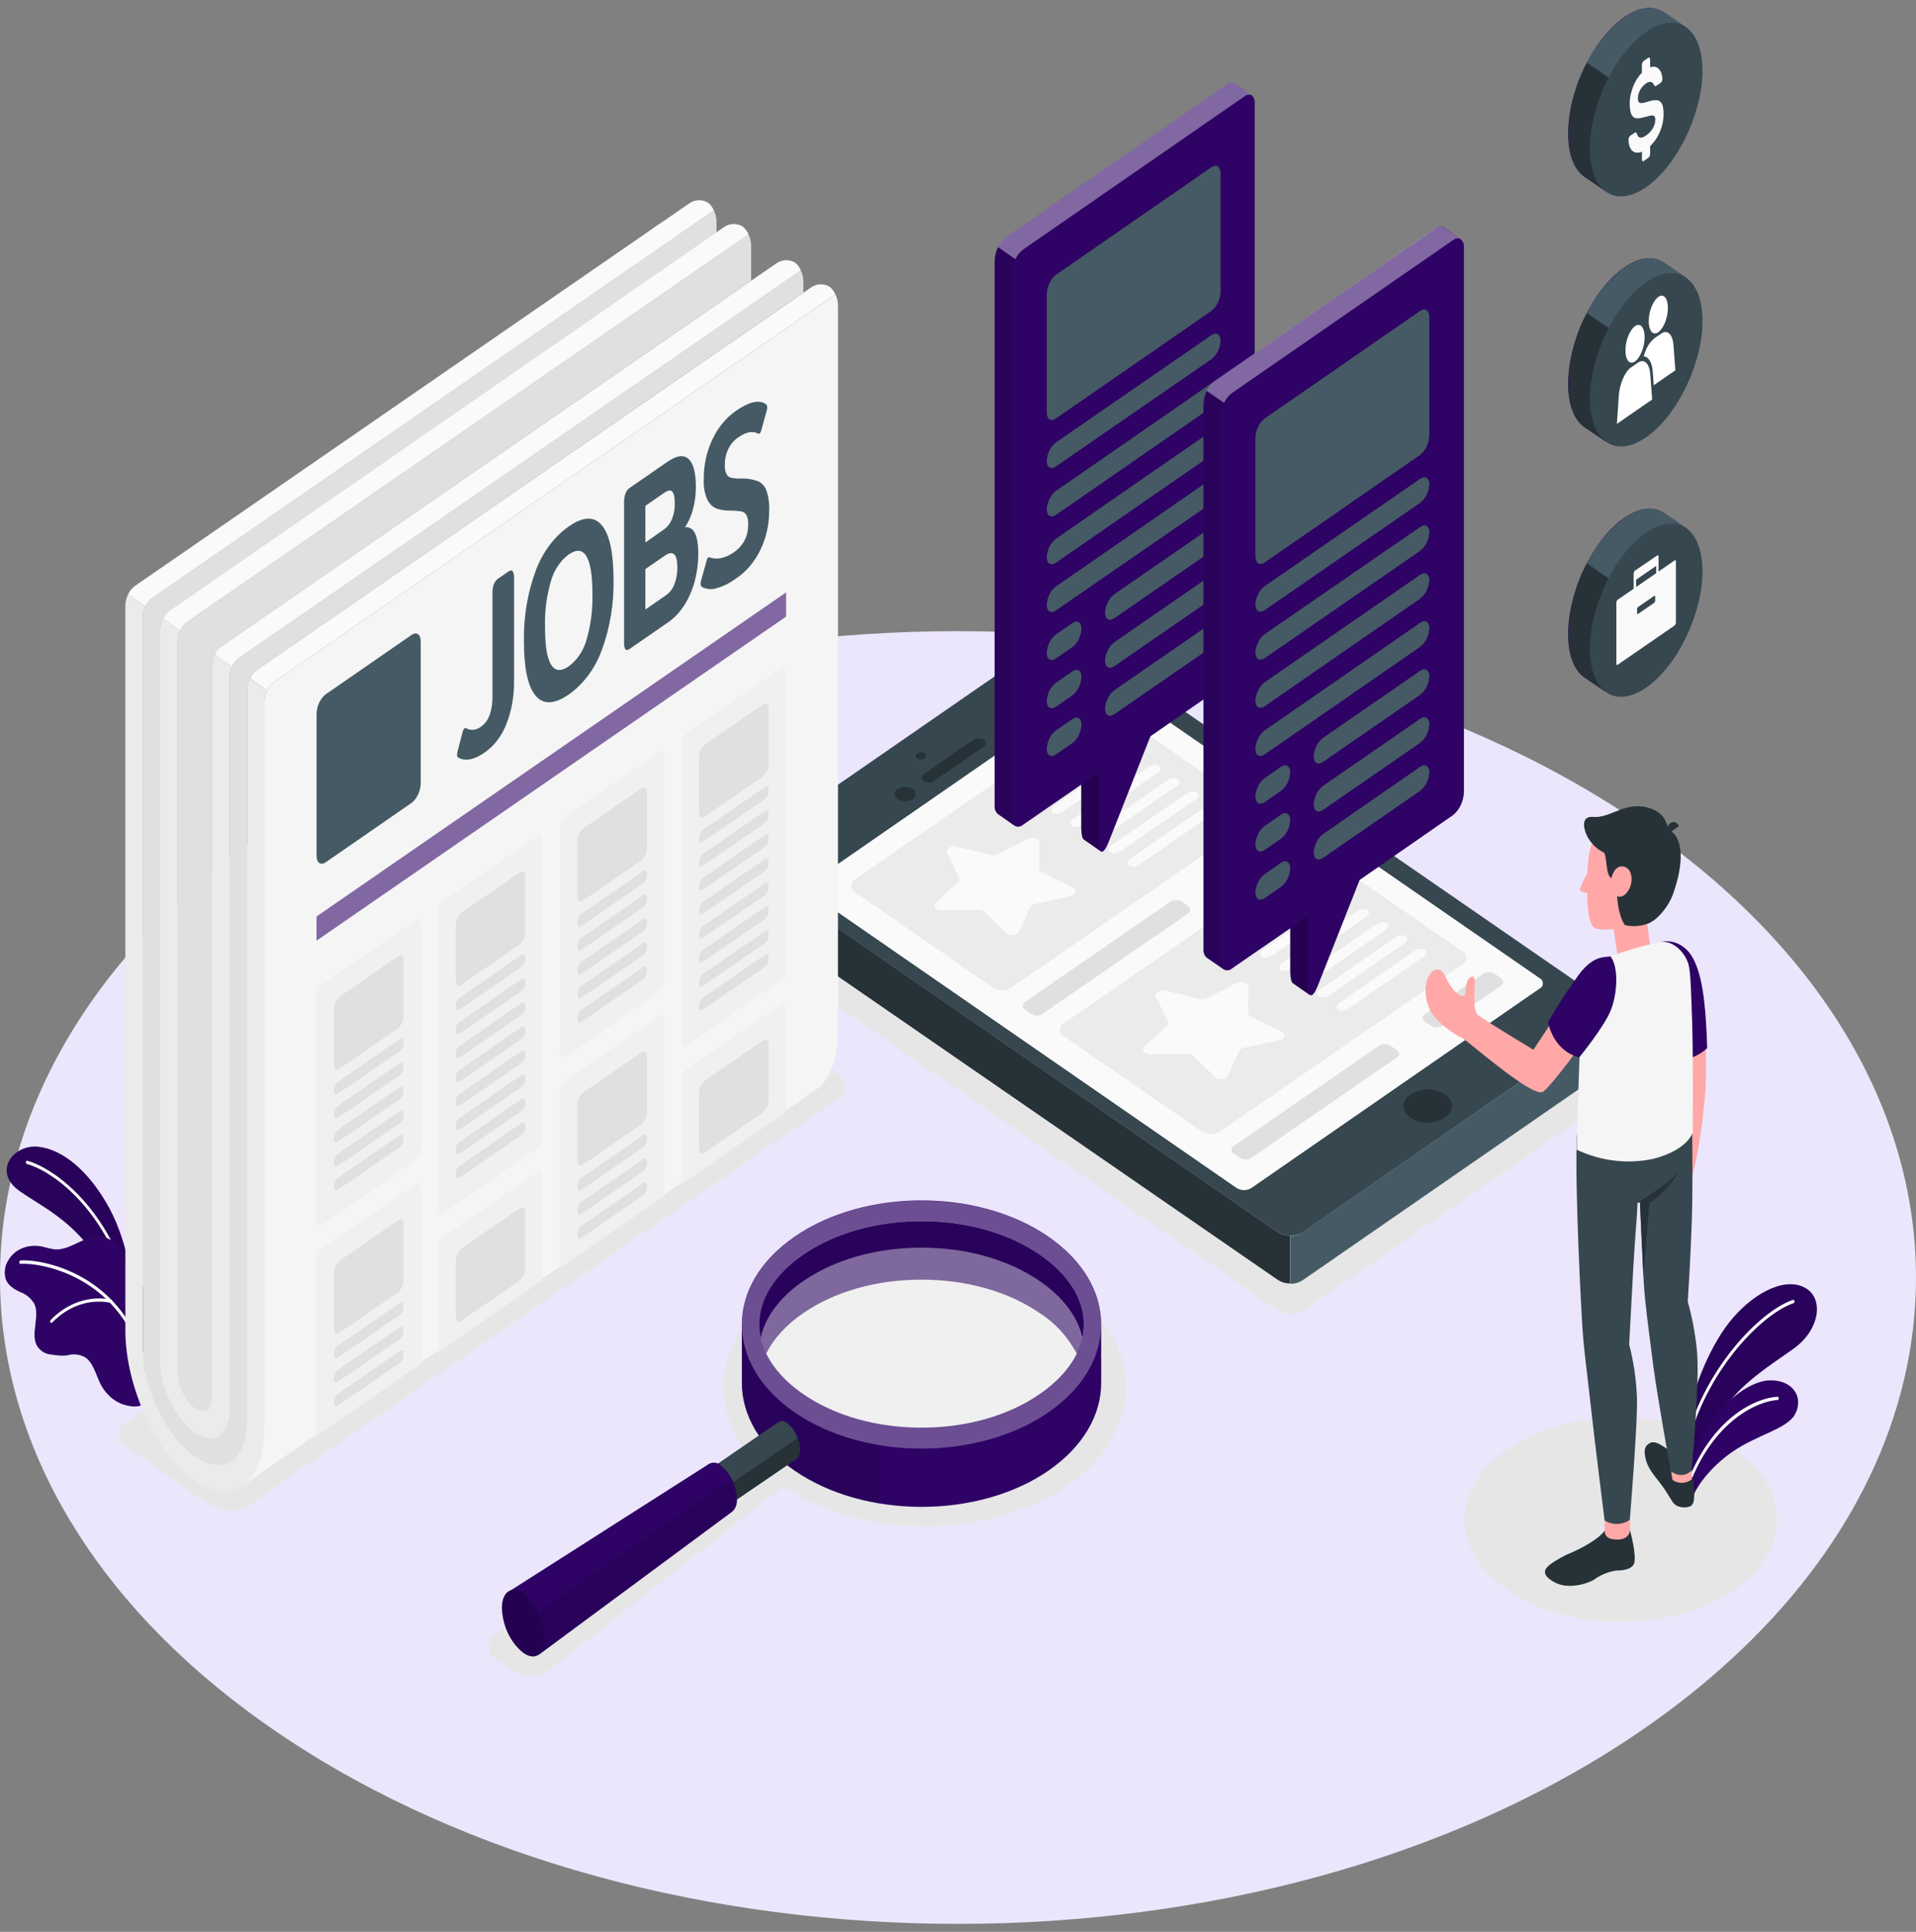 <svg width="120" height="121" viewBox="0 0 120 121" fill="none" xmlns="http://www.w3.org/2000/svg">
<rect x="0" y="0" width="120" height="121" fill="#808080" stroke="none"/>
<path d="M102.427 108.641C78.995 124.452 41.005 124.452 17.573 108.641C-5.859 92.829 -5.856 67.198 17.573 51.389C41.003 35.581 78.997 35.581 102.427 51.389C125.856 67.198 125.859 92.832 102.427 108.641Z" fill="#ECE6FC"/>
<path d="M66.844 80.742C61.921 77.345 53.938 77.345 49.014 80.742C44.841 83.626 44.208 88.02 47.109 91.366C46.945 91.417 46.787 91.494 46.64 91.594L31.093 102.329C30.434 102.785 30.434 103.525 31.093 103.98L32.069 104.653C32.435 104.875 32.842 104.985 33.253 104.971C33.663 104.957 34.065 104.82 34.42 104.573L48.894 93.237C48.953 93.191 49.009 93.139 49.06 93.081C53.987 96.449 61.926 96.439 66.842 93.052C71.758 89.664 71.782 84.142 66.844 80.742Z" fill="#E6E6E6"/>
<path d="M101.454 68.381L81.641 82.088C81.393 82.237 81.12 82.316 80.843 82.316C80.566 82.316 80.293 82.237 80.046 82.088L45.578 58.292C45.139 57.991 45.139 57.497 45.578 57.193L65.392 43.486C65.639 43.336 65.912 43.258 66.189 43.258C66.466 43.258 66.74 43.336 66.987 43.486L101.454 67.281C101.894 67.583 101.894 68.076 101.454 68.381Z" fill="#E6E6E6"/>
<path d="M13.223 94.305L7.924 90.645C7.283 90.202 7.283 89.484 7.924 89.042L44.798 63.587C45.158 63.369 45.556 63.255 45.959 63.255C46.362 63.255 46.76 63.369 47.12 63.587L52.421 67.247C53.062 67.689 53.062 68.407 52.421 68.849L15.544 94.305C15.185 94.523 14.787 94.636 14.384 94.636C13.98 94.636 13.583 94.523 13.223 94.305Z" fill="#E6E6E6"/>
<path d="M101.508 101.579C106.916 101.579 111.299 98.715 111.299 95.182C111.299 91.649 106.916 88.785 101.508 88.785C96.1 88.785 91.716 91.649 91.716 95.182C91.716 98.715 96.1 101.579 101.508 101.579Z" fill="#E6E6E6"/>
<path d="M105.793 88.829C105.887 87.409 106.943 84.553 108.3 82.829C109.656 81.105 111.68 79.945 113.017 80.641C114.264 81.281 113.99 83.284 112.344 84.464C110.699 85.643 108.254 87.095 107.415 89.329L105.793 92.014V88.829Z" fill="#2E0365"/>
<path opacity="0.1" d="M105.793 88.829C105.887 87.409 106.943 84.553 108.3 82.829C109.656 81.105 111.68 79.945 113.017 80.641C114.264 81.281 113.99 83.284 112.344 84.464C110.699 85.643 108.254 87.095 107.415 89.329L105.793 92.014V88.829Z" fill="black"/>
<path d="M105.574 90.761C105.593 90.762 105.612 90.754 105.628 90.74C105.643 90.726 105.654 90.707 105.66 90.684C106.78 85.919 110.321 82.298 112.339 81.618C112.359 81.608 112.375 81.59 112.385 81.567C112.394 81.543 112.396 81.517 112.39 81.492C112.384 81.467 112.371 81.445 112.352 81.432C112.334 81.418 112.312 81.412 112.291 81.416C110.235 82.112 106.627 85.791 105.491 90.63C105.487 90.643 105.487 90.657 105.488 90.671C105.489 90.685 105.493 90.698 105.499 90.71C105.504 90.722 105.512 90.732 105.521 90.741C105.531 90.749 105.541 90.755 105.552 90.758L105.574 90.761Z" fill="white"/>
<path d="M105.97 93.904C106.214 93.126 107.118 91.889 108.509 90.927C110.047 89.866 111.929 89.492 112.417 88.594C113.004 87.52 112.283 86.383 110.768 86.46C109.254 86.537 106.461 88.725 105.793 92.363L105.97 93.904Z" fill="#2E0365"/>
<path d="M105.737 93.052C105.754 93.053 105.77 93.047 105.784 93.036C105.798 93.025 105.809 93.01 105.815 92.991C107.338 88.963 110.082 87.761 111.321 87.688C111.343 87.688 111.365 87.677 111.381 87.657C111.397 87.638 111.407 87.612 111.407 87.585C111.407 87.558 111.397 87.532 111.381 87.513C111.365 87.493 111.343 87.482 111.321 87.482C109.951 87.562 107.22 88.793 105.665 92.905C105.66 92.918 105.658 92.931 105.657 92.945C105.657 92.959 105.659 92.973 105.663 92.985C105.667 92.998 105.674 93.01 105.682 93.02C105.69 93.03 105.7 93.037 105.711 93.043C105.719 93.048 105.728 93.051 105.737 93.052Z" fill="white"/>
<path d="M8.361 80.918C8.361 80.918 8.093 77.973 6.854 75.684C5.616 73.396 3.943 71.973 2.373 71.823C0.802 71.672 -0.466 73.403 1.215 74.592C2.895 75.781 5.881 76.989 7.256 81.427L8.361 80.918Z" fill="#2E0365"/>
<path opacity="0.1" d="M8.361 80.918C8.361 80.918 8.093 77.973 6.854 75.684C5.616 73.396 3.943 71.973 2.373 71.823C0.802 71.672 -0.466 73.403 1.215 74.592C2.895 75.781 5.881 76.989 7.256 81.427L8.361 80.918Z" fill="black"/>
<path d="M7.9 80.152H7.916C7.926 80.147 7.935 80.14 7.943 80.13C7.951 80.121 7.957 80.11 7.962 80.098C7.966 80.085 7.968 80.072 7.968 80.059C7.968 80.046 7.966 80.033 7.961 80.02C6.305 75.136 3.136 73.098 1.71 72.701C1.69 72.698 1.669 72.705 1.652 72.719C1.634 72.734 1.622 72.756 1.618 72.78C1.613 72.805 1.616 72.83 1.626 72.852C1.637 72.874 1.653 72.891 1.673 72.9C3.08 73.284 6.173 75.29 7.806 80.094C7.814 80.115 7.827 80.132 7.844 80.142C7.861 80.153 7.881 80.156 7.9 80.152Z" fill="white"/>
<path d="M0.362 80.125C0.515 80.536 0.898 80.747 1.233 80.914C1.595 81.031 1.915 81.288 2.142 81.644C2.52 82.423 1.901 83.519 2.306 84.275C2.401 84.429 2.521 84.557 2.659 84.652C2.798 84.747 2.951 84.806 3.11 84.827C3.369 84.872 3.63 84.901 3.892 84.913C4.017 84.91 4.141 84.898 4.265 84.878C4.625 84.781 5.002 84.83 5.337 85.016C5.854 85.362 6.013 86.144 6.326 86.746C6.521 87.102 6.778 87.402 7.079 87.628C7.38 87.854 7.719 87.999 8.071 88.054C8.371 88.126 8.682 88.102 8.972 87.983L9.023 87.945C9.055 87.903 9.086 87.86 9.114 87.814V87.794C9.205 87.391 9.055 86.971 9.049 86.554V86.477C9.049 85.993 9.076 85.516 9.084 85.029C9.102 84.138 9.109 83.247 9.106 82.356C9.106 81.779 9.159 81.144 8.956 80.6C8.728 80 8.165 79.987 7.953 79.398C7.867 79.164 7.822 78.914 7.739 78.677C7.611 78.33 7.406 78.031 7.146 77.814C6.886 77.597 6.581 77.47 6.265 77.446C5.278 77.385 4.388 78.337 3.413 78.251C3.159 78.21 2.908 78.153 2.659 78.081C1.855 77.901 0.941 78.174 0.494 78.978C0.395 79.142 0.331 79.332 0.308 79.532C0.285 79.732 0.304 79.936 0.362 80.125Z" fill="#2E0365"/>
<path d="M9.205 85.945C9.216 85.942 9.226 85.937 9.235 85.929C9.244 85.921 9.251 85.911 9.257 85.9C9.262 85.888 9.266 85.876 9.267 85.863C9.268 85.85 9.267 85.836 9.264 85.824C7.91 79.722 2.536 78.844 1.287 78.949C1.276 78.95 1.265 78.954 1.256 78.959C1.246 78.965 1.237 78.973 1.23 78.983C1.222 78.993 1.217 79.004 1.213 79.017C1.21 79.029 1.208 79.042 1.209 79.055C1.208 79.069 1.209 79.082 1.212 79.095C1.215 79.108 1.22 79.12 1.228 79.13C1.235 79.141 1.244 79.149 1.254 79.155C1.265 79.161 1.276 79.164 1.287 79.164C2.517 79.058 7.776 79.92 9.106 85.894C9.114 85.915 9.129 85.932 9.147 85.942C9.166 85.951 9.186 85.952 9.205 85.945Z" fill="white"/>
<path d="M3.233 82.856C3.25 82.853 3.266 82.843 3.278 82.828C3.775 82.314 4.36 81.937 4.992 81.724C5.624 81.511 6.287 81.468 6.935 81.597C6.957 81.6 6.979 81.592 6.997 81.576C7.015 81.56 7.027 81.537 7.031 81.51C7.033 81.497 7.032 81.484 7.029 81.471C7.026 81.459 7.021 81.447 7.015 81.436C7.008 81.426 6.999 81.417 6.99 81.41C6.98 81.404 6.97 81.4 6.959 81.398C6.286 81.266 5.596 81.314 4.94 81.537C4.284 81.76 3.677 82.154 3.163 82.69C3.155 82.699 3.149 82.71 3.145 82.722C3.141 82.734 3.139 82.747 3.139 82.76C3.139 82.773 3.141 82.786 3.145 82.798C3.149 82.811 3.155 82.822 3.163 82.831C3.173 82.841 3.184 82.848 3.196 82.853C3.208 82.857 3.22 82.858 3.233 82.856Z" fill="white"/>
<path d="M100.73 63.94L81.587 77.185C81.347 77.329 81.084 77.404 80.816 77.404C80.548 77.404 80.284 77.329 80.045 77.185L46.728 54.191C46.302 53.899 46.302 53.422 46.728 53.13L65.885 39.882C66.123 39.738 66.387 39.663 66.654 39.663C66.921 39.663 67.185 39.738 67.423 39.882L100.73 62.876C101.143 63.171 101.143 63.645 100.73 63.94Z" fill="#37474F"/>
<path d="M90.488 70.013C90.156 70.215 89.788 70.32 89.416 70.32C89.043 70.32 88.676 70.215 88.344 70.013C87.754 69.606 87.754 68.946 88.344 68.539C88.675 68.335 89.043 68.23 89.416 68.23C89.789 68.23 90.156 68.335 90.488 68.539C91.08 68.946 91.08 69.606 90.488 70.013Z" fill="#263238"/>
<path d="M81.573 77.185L100.73 63.94C101.111 63.677 101.151 63.267 100.851 62.978C101.041 63.159 101.198 63.385 101.31 63.642C101.422 63.899 101.488 64.182 101.502 64.472V65.337C101.488 65.658 101.411 65.971 101.277 66.249C101.143 66.528 100.956 66.764 100.73 66.94L81.587 80.185C81.35 80.335 81.085 80.412 80.817 80.406V77.416C81.082 77.416 81.341 77.337 81.573 77.185Z" fill="#455A64"/>
<path d="M46.728 57.184C46.503 57.008 46.316 56.772 46.182 56.493C46.049 56.215 45.972 55.902 45.959 55.582V54.716C45.973 54.426 46.038 54.143 46.15 53.885C46.262 53.627 46.419 53.4 46.61 53.22C46.31 53.515 46.342 53.922 46.728 54.181L80.032 77.175C80.269 77.326 80.535 77.402 80.804 77.397V80.386C80.535 80.392 80.269 80.316 80.032 80.165L46.728 57.184Z" fill="#263238"/>
<path d="M78.375 74.41L96.433 61.911C96.49 61.89 96.54 61.847 96.575 61.789C96.61 61.732 96.629 61.662 96.629 61.591C96.629 61.52 96.61 61.45 96.575 61.393C96.54 61.335 96.49 61.292 96.433 61.27L69.742 42.811C69.599 42.724 69.441 42.679 69.281 42.679C69.121 42.679 68.963 42.724 68.82 42.811L50.754 55.31C50.697 55.331 50.647 55.374 50.612 55.432C50.577 55.489 50.558 55.559 50.558 55.63C50.558 55.701 50.577 55.771 50.612 55.828C50.647 55.886 50.697 55.929 50.754 55.95L77.451 74.41C77.594 74.497 77.752 74.542 77.913 74.542C78.074 74.542 78.232 74.497 78.375 74.41Z" fill="#FAFAFA"/>
<path d="M53.555 55.876L62.18 61.856C62.36 61.965 62.559 62.022 62.761 62.022C62.962 62.022 63.161 61.965 63.341 61.856L78.512 51.386C78.582 51.358 78.643 51.304 78.686 51.232C78.729 51.16 78.752 51.074 78.752 50.986C78.752 50.897 78.729 50.811 78.686 50.739C78.643 50.667 78.582 50.614 78.512 50.585L69.876 44.618C69.696 44.509 69.497 44.452 69.295 44.452C69.094 44.452 68.895 44.509 68.715 44.618L53.555 55.075C53.485 55.103 53.424 55.157 53.381 55.229C53.338 55.301 53.315 55.387 53.315 55.476C53.315 55.564 53.338 55.65 53.381 55.722C53.424 55.794 53.485 55.848 53.555 55.876Z" fill="#EBEBEB"/>
<path d="M59.889 53.028L62.103 53.544C62.241 53.579 62.385 53.563 62.516 53.499L64.392 52.538C64.689 52.384 65.113 52.538 65.108 52.791L65.078 54.394C65.078 54.496 65.148 54.592 65.268 54.653L67.177 55.586C67.48 55.733 67.407 56.057 67.051 56.134L64.813 56.618C64.754 56.624 64.697 56.646 64.647 56.682C64.596 56.717 64.552 56.765 64.518 56.823L63.824 58.364C63.711 58.608 63.242 58.659 63.02 58.451L61.679 57.134C61.572 57.041 61.442 56.995 61.309 57.002L58.969 57.022C58.597 57.022 58.382 56.733 58.605 56.528L60.004 55.246C60.024 55.232 60.041 55.214 60.056 55.193C60.069 55.171 60.08 55.146 60.086 55.119C60.092 55.093 60.093 55.065 60.09 55.038C60.087 55.011 60.08 54.985 60.068 54.961L59.318 53.432C59.2 53.176 59.535 52.945 59.889 53.028Z" fill="#FAFAFA"/>
<path d="M64.812 49.65L69.562 46.371C69.655 46.306 69.76 46.267 69.868 46.258C69.976 46.249 70.084 46.27 70.184 46.32C70.334 46.426 70.299 46.618 70.109 46.749L65.362 50.028C65.269 50.093 65.164 50.131 65.056 50.14C64.948 50.149 64.84 50.128 64.74 50.079C64.59 49.973 64.625 49.781 64.812 49.65Z" fill="#FAFAFA"/>
<path d="M66.013 50.477L70.76 47.198C70.853 47.133 70.958 47.094 71.066 47.085C71.174 47.076 71.282 47.097 71.382 47.147C71.532 47.253 71.5 47.445 71.307 47.577L66.56 50.855C66.466 50.92 66.362 50.958 66.254 50.967C66.146 50.976 66.038 50.955 65.938 50.906C65.785 50.8 65.82 50.608 66.013 50.477Z" fill="#FAFAFA"/>
<path d="M67.209 51.302L71.956 48.024C72.049 47.957 72.154 47.918 72.262 47.909C72.37 47.9 72.478 47.922 72.578 47.972C72.731 48.078 72.696 48.27 72.503 48.402L67.761 51.68C67.668 51.745 67.563 51.783 67.455 51.792C67.347 51.801 67.239 51.78 67.139 51.732C66.984 51.626 67.016 51.434 67.209 51.302Z" fill="#FAFAFA"/>
<path d="M68.404 52.127L73.154 48.852C73.246 48.785 73.351 48.746 73.459 48.737C73.566 48.728 73.674 48.75 73.773 48.8C73.926 48.903 73.891 49.095 73.701 49.23L68.951 52.505C68.858 52.572 68.753 52.611 68.645 52.62C68.537 52.629 68.429 52.607 68.329 52.556C68.179 52.454 68.214 52.262 68.404 52.127Z" fill="#FAFAFA"/>
<path d="M69.602 52.954L74.349 49.679C74.442 49.613 74.547 49.573 74.655 49.565C74.763 49.556 74.871 49.577 74.971 49.628C75.121 49.73 75.089 49.923 74.896 50.057L70.149 53.332C70.056 53.399 69.951 53.438 69.843 53.447C69.735 53.456 69.627 53.434 69.527 53.384C69.369 53.281 69.409 53.089 69.602 52.954Z" fill="#FAFAFA"/>
<path d="M70.798 53.78L75.534 50.505C75.627 50.439 75.732 50.4 75.84 50.391C75.948 50.382 76.056 50.403 76.156 50.454C76.306 50.556 76.274 50.749 76.081 50.883L71.344 54.165C71.252 54.231 71.147 54.271 71.039 54.28C70.931 54.288 70.822 54.267 70.723 54.216C70.573 54.107 70.605 53.915 70.798 53.78Z" fill="#FAFAFA"/>
<path d="M64.199 63.235L64.59 63.507C64.698 63.572 64.818 63.606 64.939 63.606C65.06 63.606 65.179 63.572 65.287 63.507L74.4 57.223C74.594 57.088 74.594 56.873 74.4 56.742L74.007 56.47C73.898 56.405 73.779 56.371 73.658 56.371C73.537 56.371 73.418 56.405 73.31 56.47L64.196 62.754C64.154 62.771 64.117 62.804 64.091 62.847C64.066 62.891 64.052 62.943 64.052 62.996C64.052 63.049 64.067 63.101 64.093 63.144C64.12 63.187 64.156 63.219 64.199 63.235Z" fill="#E0E0E0"/>
<path d="M80.531 51.96L80.922 52.233C81.115 52.364 81.115 52.579 80.922 52.713L77.263 55.239C77.155 55.304 77.036 55.337 76.915 55.337C76.794 55.337 76.674 55.304 76.566 55.239L76.175 54.966C75.982 54.835 75.982 54.62 76.175 54.486L79.823 51.96C79.933 51.893 80.054 51.858 80.177 51.858C80.3 51.858 80.421 51.893 80.531 51.96Z" fill="#E0E0E0"/>
<path d="M66.619 64.898L75.266 70.862C75.446 70.971 75.645 71.028 75.846 71.028C76.048 71.028 76.247 70.971 76.427 70.862L91.598 60.392C91.668 60.364 91.729 60.31 91.772 60.238C91.815 60.166 91.838 60.08 91.838 59.992C91.838 59.903 91.815 59.817 91.772 59.745C91.729 59.673 91.668 59.619 91.598 59.591L82.962 53.624C82.782 53.515 82.583 53.458 82.381 53.458C82.18 53.458 81.981 53.515 81.801 53.624L66.619 64.1C66.55 64.129 66.49 64.183 66.448 64.255C66.406 64.326 66.383 64.412 66.383 64.499C66.383 64.587 66.406 64.672 66.448 64.744C66.49 64.815 66.55 64.869 66.619 64.898Z" fill="#EBEBEB"/>
<path d="M72.961 62.046L75.178 62.565C75.316 62.599 75.46 62.584 75.591 62.52L77.467 61.559C77.767 61.405 78.191 61.559 78.185 61.809L78.156 63.411C78.156 63.514 78.223 63.61 78.343 63.667L80.254 64.6C80.557 64.751 80.482 65.074 80.129 65.151L77.893 65.629C77.835 65.636 77.778 65.658 77.727 65.694C77.677 65.729 77.633 65.777 77.598 65.834L76.904 67.375C76.794 67.619 76.325 67.67 76.1 67.462L74.76 66.145C74.651 66.052 74.52 66.006 74.387 66.013L72.047 66.032C71.677 66.032 71.46 65.744 71.683 65.539L73.082 64.257C73.121 64.229 73.15 64.183 73.163 64.13C73.175 64.077 73.17 64.02 73.149 63.972L72.396 62.443C72.275 62.196 72.61 61.966 72.961 62.046Z" fill="#FAFAFA"/>
<path d="M77.89 58.67L82.637 55.392C82.73 55.326 82.835 55.287 82.943 55.278C83.051 55.269 83.159 55.291 83.259 55.34C83.412 55.446 83.377 55.639 83.184 55.77L78.437 59.048C78.344 59.113 78.239 59.151 78.131 59.16C78.023 59.169 77.915 59.148 77.815 59.1C77.678 58.994 77.697 58.802 77.89 58.67Z" fill="#FAFAFA"/>
<path d="M79.086 59.498L83.844 56.22C83.937 56.154 84.042 56.115 84.15 56.106C84.257 56.098 84.366 56.119 84.466 56.169C84.616 56.274 84.581 56.467 84.39 56.598L79.641 59.877C79.548 59.943 79.443 59.983 79.335 59.993C79.228 60.003 79.119 59.983 79.019 59.934C78.861 59.822 78.896 59.63 79.086 59.498Z" fill="#FAFAFA"/>
<path d="M80.284 60.321L85.031 57.049C85.124 56.983 85.228 56.944 85.337 56.935C85.445 56.926 85.553 56.947 85.653 56.998C85.803 57.1 85.77 57.293 85.578 57.427L80.831 60.703C80.737 60.767 80.632 60.806 80.525 60.815C80.417 60.823 80.309 60.803 80.209 60.754C80.056 60.648 80.091 60.456 80.284 60.321Z" fill="#FAFAFA"/>
<path d="M81.479 61.15L86.226 57.874C86.319 57.808 86.424 57.769 86.532 57.76C86.64 57.751 86.749 57.773 86.848 57.823C87.001 57.926 86.966 58.118 86.773 58.252L82.026 61.537C81.933 61.604 81.828 61.643 81.72 61.652C81.612 61.661 81.504 61.639 81.404 61.589C81.254 61.477 81.286 61.284 81.479 61.15Z" fill="#FAFAFA"/>
<path d="M82.675 61.975L87.424 58.7C87.517 58.633 87.621 58.594 87.729 58.585C87.837 58.576 87.944 58.598 88.044 58.648C88.197 58.751 88.162 58.943 87.971 59.078L83.222 62.353C83.129 62.419 83.024 62.459 82.916 62.468C82.808 62.476 82.7 62.455 82.6 62.404C82.45 62.302 82.484 62.109 82.675 61.975Z" fill="#FAFAFA"/>
<path d="M83.873 62.818L88.62 59.542C88.713 59.476 88.818 59.437 88.926 59.428C89.034 59.419 89.142 59.441 89.242 59.491C89.392 59.594 89.36 59.786 89.167 59.92L84.42 63.196C84.327 63.262 84.222 63.301 84.114 63.31C84.006 63.319 83.898 63.297 83.798 63.247C83.645 63.138 83.68 62.936 83.873 62.818Z" fill="#FAFAFA"/>
<path d="M77.271 72.255L77.665 72.528C77.773 72.593 77.893 72.626 78.014 72.626C78.135 72.626 78.254 72.593 78.362 72.528L87.475 66.243C87.518 66.227 87.555 66.194 87.581 66.151C87.607 66.108 87.621 66.056 87.621 66.003C87.621 65.95 87.607 65.898 87.581 65.855C87.555 65.812 87.518 65.779 87.475 65.763L87.082 65.49C86.973 65.425 86.854 65.392 86.733 65.392C86.612 65.392 86.493 65.425 86.385 65.49L77.271 71.775C77.229 71.791 77.192 71.824 77.166 71.867C77.14 71.91 77.126 71.962 77.126 72.015C77.126 72.068 77.14 72.12 77.166 72.163C77.192 72.207 77.229 72.239 77.271 72.255Z" fill="#E0E0E0"/>
<path d="M93.603 60.981L93.997 61.254C94.19 61.385 94.19 61.6 93.997 61.734L90.338 64.26C90.23 64.325 90.111 64.359 89.99 64.359C89.869 64.359 89.749 64.325 89.641 64.26L89.247 63.987C89.205 63.971 89.168 63.938 89.142 63.895C89.116 63.852 89.102 63.8 89.102 63.747C89.102 63.694 89.116 63.642 89.142 63.599C89.168 63.556 89.205 63.523 89.247 63.507L92.909 60.981C93.016 60.917 93.135 60.883 93.256 60.883C93.376 60.883 93.495 60.917 93.603 60.981Z" fill="#E0E0E0"/>
<path d="M57.918 47.496C57.845 47.539 57.764 47.562 57.682 47.562C57.601 47.562 57.52 47.539 57.447 47.496C57.419 47.484 57.395 47.463 57.378 47.434C57.361 47.406 57.352 47.371 57.352 47.336C57.352 47.301 57.361 47.267 57.378 47.238C57.395 47.209 57.419 47.187 57.447 47.176C57.52 47.133 57.601 47.11 57.682 47.11C57.764 47.11 57.845 47.133 57.918 47.176C58.05 47.262 58.05 47.407 57.918 47.496Z" fill="#263238"/>
<path d="M57.165 50.057C57.019 50.145 56.857 50.191 56.693 50.191C56.529 50.191 56.368 50.145 56.222 50.057C56.168 50.031 56.123 49.986 56.091 49.929C56.059 49.872 56.041 49.805 56.041 49.736C56.041 49.667 56.059 49.6 56.091 49.543C56.123 49.486 56.168 49.442 56.222 49.416C56.368 49.327 56.529 49.281 56.693 49.281C56.857 49.281 57.019 49.327 57.165 49.416C57.218 49.442 57.264 49.486 57.296 49.543C57.328 49.6 57.345 49.667 57.345 49.736C57.345 49.805 57.328 49.872 57.296 49.929C57.264 49.986 57.218 50.031 57.165 50.057Z" fill="#263238"/>
<path d="M57.843 48.922C57.669 48.8 57.68 48.601 57.865 48.473L60.969 46.329C61.07 46.267 61.181 46.235 61.294 46.235C61.408 46.235 61.519 46.267 61.62 46.329C61.792 46.448 61.784 46.65 61.599 46.778L58.495 48.919C58.394 48.98 58.283 49.012 58.169 49.013C58.056 49.013 57.945 48.982 57.843 48.922Z" fill="#263238"/>
<path d="M50.314 17.572V18.325L48.138 19.828L44.873 22.071L16.053 41.989C15.883 42.117 15.742 42.294 15.643 42.505C15.537 42.712 15.478 42.948 15.472 43.19V88.987C15.472 91.477 14.008 92.486 12.207 91.23C10.406 89.974 8.939 86.958 8.939 84.468V38.669C8.951 38.428 9.009 38.193 9.11 37.984C9.211 37.776 9.352 37.598 9.521 37.467L41.603 15.319L44.709 13.178C44.813 13.387 44.871 13.624 44.876 13.867V14.565L10.609 38.281C10.448 38.4 10.315 38.565 10.221 38.761C10.104 38.977 10.038 39.226 10.03 39.483V85.218C10.03 86.878 11.006 88.894 12.21 89.724C13.413 90.554 14.386 89.881 14.386 88.221V42.424C14.395 42.184 14.452 41.951 14.551 41.742C14.65 41.533 14.789 41.355 14.957 41.223L50.145 16.93C50.247 17.123 50.305 17.344 50.314 17.572Z" fill="#E0E0E0"/>
<path d="M47.047 15.367V17.571L13.885 40.473C13.714 40.602 13.572 40.778 13.469 40.986C13.366 41.193 13.306 41.427 13.293 41.668V87.464C13.293 88.294 12.807 88.631 12.207 88.214C11.891 87.969 11.627 87.638 11.438 87.248C11.249 86.858 11.14 86.421 11.119 85.971V40.171C11.126 39.929 11.184 39.693 11.287 39.486C11.387 39.277 11.528 39.1 11.698 38.97L46.883 14.681C46.985 14.889 47.041 15.125 47.047 15.367Z" fill="#E0E0E0"/>
<path d="M16.729 43.245C16.624 43.452 16.566 43.687 16.56 43.928V89.33C16.56 89.66 16.542 89.99 16.506 90.317C16.495 90.403 16.485 90.486 16.474 90.567C16.474 90.644 16.45 90.718 16.436 90.795C16.423 90.872 16.41 90.929 16.393 90.993C16.378 91.058 16.367 91.118 16.351 91.179C16.173 91.959 15.756 92.63 15.182 93.057C14.402 93.592 13.357 93.528 12.207 92.737C9.794 91.077 7.851 86.859 7.851 83.321V37.916C7.858 37.675 7.916 37.44 8.02 37.233L9.111 37.983C9.005 38.19 8.946 38.427 8.939 38.669V84.465C8.939 86.955 10.403 89.984 12.207 91.227C14.011 92.471 15.472 91.465 15.472 88.984V43.178C15.478 42.936 15.537 42.699 15.643 42.492L16.729 43.245Z" fill="#EBEBEB"/>
<path d="M14.552 41.741C14.448 41.948 14.39 42.183 14.383 42.424V88.22C14.383 89.88 13.407 90.553 12.207 89.723C11.006 88.893 10.027 86.877 10.027 85.217V39.469C10.035 39.212 10.101 38.963 10.218 38.748L11.29 39.485C11.186 39.693 11.128 39.929 11.121 40.171V85.967C11.142 86.417 11.252 86.855 11.441 87.244C11.63 87.634 11.893 87.965 12.209 88.21C12.81 88.627 13.295 88.291 13.295 87.46V41.668C13.301 41.425 13.36 41.189 13.466 40.982L14.552 41.741Z" fill="#EBEBEB"/>
<path d="M44.709 13.178L41.608 15.319L9.521 37.467C9.35 37.594 9.209 37.772 9.111 37.983L8.02 37.233C8.117 37.021 8.259 36.842 8.43 36.714L40.515 14.566L41.134 14.136L41.761 13.713L42.297 13.341L42.616 13.12L43.209 12.713C43.381 12.603 43.573 12.544 43.769 12.539C43.964 12.535 44.158 12.586 44.334 12.688C44.493 12.809 44.622 12.978 44.709 13.178Z" fill="#FAFAFA"/>
<path d="M52.324 18.437L49.223 20.578L43.779 24.334L17.141 42.726C16.97 42.855 16.828 43.034 16.728 43.245L15.656 42.492C15.752 42.288 15.888 42.115 16.053 41.989L44.87 22.084L48.135 19.841L50.311 18.338L50.818 17.988L50.874 17.953C51.041 17.857 51.225 17.808 51.41 17.808C51.596 17.808 51.779 17.857 51.946 17.953L52.003 17.995C52.135 18.113 52.245 18.264 52.324 18.437Z" fill="#FAFAFA"/>
<path d="M46.883 14.681L11.698 38.97C11.528 39.1 11.387 39.277 11.287 39.486L10.215 38.749C10.31 38.553 10.443 38.387 10.604 38.268L44.87 14.553L45.374 14.203C45.547 14.094 45.739 14.034 45.935 14.03C46.13 14.025 46.324 14.076 46.5 14.178C46.662 14.303 46.794 14.476 46.883 14.681Z" fill="#FAFAFA"/>
<path d="M50.154 16.931L14.957 41.223C14.785 41.351 14.643 41.53 14.544 41.742L13.456 40.989C13.559 40.775 13.707 40.597 13.885 40.473L47.058 17.572L48.666 16.469C48.839 16.36 49.031 16.301 49.227 16.297C49.422 16.293 49.616 16.345 49.792 16.447C49.945 16.568 50.07 16.735 50.154 16.931Z" fill="#FAFAFA"/>
<path d="M52.482 19.126V64.528C52.482 66.39 51.946 67.695 51.081 68.271L15.131 93.089C15.449 92.86 15.725 92.556 15.942 92.196C16.159 91.836 16.313 91.427 16.393 90.993C16.409 90.929 16.423 90.862 16.436 90.794C16.45 90.727 16.46 90.644 16.474 90.567C16.487 90.49 16.495 90.403 16.506 90.317C16.542 89.99 16.56 89.66 16.559 89.33V43.928C16.566 43.687 16.624 43.452 16.728 43.245C16.828 43.034 16.97 42.855 17.141 42.726L43.779 24.337L49.223 20.581L52.324 18.44C52.425 18.649 52.48 18.885 52.482 19.126Z" fill="#F5F5F5"/>
<path d="M20.409 43.48L25.77 39.772C26.091 39.551 26.349 39.727 26.349 40.173V49.092C26.338 49.332 26.28 49.566 26.18 49.775C26.079 49.984 25.939 50.162 25.77 50.293L20.409 54.001C20.087 54.222 19.827 54.043 19.827 53.601V44.682C19.838 44.441 19.896 44.206 19.998 43.998C20.099 43.789 20.239 43.611 20.409 43.48Z" fill="#455A64"/>
<path d="M19.827 57.407L49.226 37.114V38.617L19.827 58.91V57.407Z" fill="#2E0365"/>
<path opacity="0.4" d="M19.827 57.407L49.226 37.114V38.617L19.827 58.91V57.407Z" fill="white"/>
<path d="M20.176 61.675L26.014 57.647C26.204 57.512 26.359 57.621 26.359 57.887V71.956C26.353 72.1 26.319 72.24 26.258 72.366C26.198 72.491 26.114 72.598 26.014 72.677L20.176 76.705C19.983 76.84 19.827 76.731 19.827 76.465V62.396C19.834 62.252 19.868 62.111 19.929 61.986C19.989 61.86 20.074 61.754 20.176 61.675Z" fill="#F0F0F0"/>
<path d="M20.176 78.203L26.014 74.171C26.204 74.04 26.359 74.149 26.359 74.411V85.423L19.827 89.942V78.933C19.832 78.787 19.866 78.644 19.927 78.517C19.988 78.39 20.073 78.282 20.176 78.203Z" fill="#F0F0F0"/>
<path d="M27.799 56.41L33.634 52.382C33.827 52.25 33.982 52.356 33.982 52.622V71.21C33.976 71.354 33.941 71.495 33.88 71.62C33.82 71.745 33.735 71.852 33.634 71.931L27.799 75.959C27.606 76.09 27.45 75.985 27.45 75.719V57.131C27.457 56.987 27.492 56.846 27.553 56.721C27.613 56.596 27.698 56.489 27.799 56.41Z" fill="#F0F0F0"/>
<path d="M35.419 51.153L41.255 47.115C41.447 46.981 41.603 47.09 41.603 47.356V61.425C41.597 61.569 41.562 61.71 41.501 61.835C41.441 61.961 41.356 62.067 41.255 62.146L35.419 66.184C35.226 66.318 35.071 66.209 35.071 65.943V51.874C35.077 51.73 35.112 51.589 35.173 51.464C35.233 51.339 35.318 51.232 35.419 51.153Z" fill="#F0F0F0"/>
<path d="M43.042 45.892L48.878 41.863C49.071 41.729 49.226 41.838 49.226 42.104V60.691C49.219 60.836 49.184 60.976 49.123 61.101C49.063 61.227 48.979 61.333 48.878 61.413L43.042 65.441C42.849 65.572 42.694 65.466 42.694 65.201V46.613C42.7 46.468 42.735 46.328 42.796 46.202C42.856 46.077 42.941 45.971 43.042 45.892Z" fill="#F0F0F0"/>
<path d="M27.799 77.459L33.634 73.431C33.827 73.296 33.982 73.405 33.982 73.671V80.17L27.45 84.683V78.18C27.456 78.036 27.491 77.895 27.552 77.77C27.613 77.644 27.697 77.538 27.799 77.459Z" fill="#F0F0F0"/>
<path d="M35.06 68.409V79.421L41.592 74.912V63.9C41.592 63.634 41.437 63.529 41.244 63.66L35.408 67.688C35.307 67.767 35.223 67.874 35.162 67.999C35.102 68.124 35.067 68.265 35.06 68.409Z" fill="#F0F0F0"/>
<path d="M43.04 66.939L48.878 62.91C49.071 62.776 49.226 62.885 49.226 63.151V69.65L42.694 74.159V67.66C42.7 67.516 42.735 67.375 42.795 67.25C42.855 67.125 42.939 67.018 43.04 66.939Z" fill="#F0F0F0"/>
<path d="M28.895 78.203L32.554 75.678C32.747 75.543 32.902 75.652 32.902 75.918V79.485C32.896 79.63 32.861 79.77 32.8 79.896C32.74 80.021 32.655 80.127 32.554 80.206L28.895 82.725C28.702 82.857 28.546 82.751 28.546 82.485V78.937C28.551 78.79 28.585 78.647 28.646 78.519C28.706 78.392 28.792 78.283 28.895 78.203Z" fill="#E0E0E0"/>
<path d="M44.131 67.694L47.789 65.169C47.98 65.034 48.138 65.144 48.138 65.409V68.957C48.131 69.101 48.096 69.242 48.035 69.367C47.974 69.492 47.89 69.599 47.789 69.678L44.131 72.204C43.938 72.335 43.782 72.229 43.782 71.963V68.415C43.789 68.271 43.823 68.13 43.884 68.005C43.945 67.88 44.029 67.773 44.131 67.694Z" fill="#E0E0E0"/>
<path d="M21.264 62.429L24.923 59.901C25.116 59.769 25.271 59.878 25.271 60.141V63.692C25.264 63.836 25.229 63.977 25.169 64.102C25.108 64.227 25.024 64.334 24.923 64.413L21.264 66.938C21.074 67.07 20.916 66.964 20.916 66.698V63.141C20.923 62.998 20.959 62.859 21.019 62.736C21.08 62.612 21.164 62.507 21.264 62.429Z" fill="#E0E0E0"/>
<path d="M21.149 67.768L25.041 65.083C25.169 64.996 25.271 65.067 25.271 65.243V65.355C25.267 65.451 25.244 65.545 25.204 65.629C25.164 65.712 25.108 65.783 25.041 65.836L21.149 68.522C21.02 68.611 20.916 68.522 20.916 68.361V68.249C20.92 68.153 20.944 68.059 20.984 67.975C21.025 67.892 21.081 67.821 21.149 67.768Z" fill="#E0E0E0"/>
<path d="M21.149 69.271L25.041 66.586C25.169 66.499 25.271 66.57 25.271 66.746V66.858C25.267 66.954 25.244 67.048 25.204 67.132C25.164 67.215 25.108 67.286 25.041 67.339L21.149 70.025C21.02 70.114 20.916 70.025 20.916 69.864V69.752C20.92 69.656 20.944 69.562 20.984 69.478C21.025 69.395 21.081 69.324 21.149 69.271Z" fill="#E0E0E0"/>
<path d="M21.149 70.774L25.041 68.089C25.169 68.002 25.271 68.073 25.271 68.249V68.361C25.267 68.457 25.244 68.551 25.204 68.634C25.164 68.718 25.108 68.789 25.041 68.842L21.149 71.527C21.02 71.617 20.916 71.543 20.916 71.367V71.255C20.92 71.159 20.944 71.065 20.984 70.981C21.025 70.898 21.081 70.827 21.149 70.774Z" fill="#E0E0E0"/>
<path d="M21.149 72.277L25.041 69.592C25.169 69.505 25.271 69.576 25.271 69.752V69.87C25.267 69.967 25.244 70.06 25.204 70.144C25.164 70.227 25.108 70.298 25.041 70.351L21.149 73.037C21.02 73.126 20.916 73.053 20.916 72.876V72.755C20.921 72.659 20.944 72.566 20.985 72.483C21.025 72.4 21.081 72.329 21.149 72.277Z" fill="#E0E0E0"/>
<path d="M21.149 73.78L25.041 71.094C25.169 71.008 25.271 71.079 25.271 71.255V71.367C25.267 71.463 25.244 71.557 25.204 71.64C25.164 71.724 25.108 71.795 25.041 71.848L21.149 74.533C21.02 74.623 20.916 74.549 20.916 74.373V74.261C20.92 74.165 20.944 74.071 20.984 73.987C21.025 73.904 21.081 73.833 21.149 73.78Z" fill="#E0E0E0"/>
<path d="M28.895 57.167L32.554 54.642C32.747 54.507 32.902 54.616 32.902 54.882V58.43C32.895 58.574 32.861 58.715 32.8 58.84C32.739 58.965 32.655 59.072 32.554 59.151L28.895 61.676C28.702 61.808 28.546 61.702 28.546 61.436V57.888C28.553 57.744 28.588 57.603 28.648 57.478C28.709 57.352 28.793 57.246 28.895 57.167Z" fill="#E0E0E0"/>
<path d="M28.769 62.499L32.661 59.813C32.79 59.724 32.894 59.794 32.894 59.974V60.083C32.89 60.179 32.866 60.273 32.826 60.356C32.785 60.44 32.729 60.511 32.661 60.563L28.769 63.249C28.643 63.339 28.539 63.249 28.539 63.089V62.98C28.543 62.883 28.566 62.79 28.606 62.706C28.646 62.623 28.702 62.552 28.769 62.499Z" fill="#E0E0E0"/>
<path d="M28.769 64.013L32.661 61.327C32.79 61.237 32.894 61.308 32.894 61.487V61.596C32.89 61.693 32.866 61.786 32.826 61.87C32.785 61.954 32.729 62.024 32.661 62.077L28.769 64.763C28.643 64.852 28.539 64.778 28.539 64.602V64.493C28.543 64.397 28.566 64.303 28.606 64.22C28.646 64.136 28.702 64.065 28.769 64.013Z" fill="#E0E0E0"/>
<path d="M28.769 65.515L32.661 62.82C32.79 62.73 32.894 62.801 32.894 62.98V63.089C32.89 63.186 32.866 63.28 32.826 63.363C32.785 63.447 32.729 63.518 32.661 63.57L28.769 66.256C28.643 66.345 28.539 66.272 28.539 66.095V65.987C28.544 65.892 28.567 65.8 28.608 65.719C28.648 65.637 28.703 65.567 28.769 65.515Z" fill="#E0E0E0"/>
<path d="M28.769 67.017L32.661 64.332C32.79 64.242 32.894 64.313 32.894 64.492V64.601C32.89 64.698 32.866 64.791 32.826 64.875C32.785 64.958 32.729 65.029 32.661 65.082L28.769 67.767C28.643 67.857 28.539 67.783 28.539 67.607V67.498C28.543 67.402 28.566 67.308 28.606 67.225C28.646 67.141 28.702 67.07 28.769 67.017Z" fill="#E0E0E0"/>
<path d="M28.769 68.52L32.661 65.835C32.79 65.745 32.894 65.816 32.894 65.995V66.104C32.89 66.2 32.866 66.294 32.826 66.378C32.785 66.461 32.729 66.532 32.661 66.585L28.769 69.27C28.643 69.36 28.539 69.286 28.539 69.11V69.001C28.543 68.905 28.566 68.811 28.606 68.728C28.646 68.644 28.702 68.573 28.769 68.52Z" fill="#E0E0E0"/>
<path d="M28.769 70.024L32.661 67.338C32.79 67.248 32.894 67.322 32.894 67.498V67.607C32.89 67.704 32.867 67.798 32.827 67.882C32.786 67.965 32.729 68.036 32.661 68.088L28.769 70.774C28.643 70.863 28.539 70.793 28.539 70.613V70.511C28.543 70.414 28.565 70.319 28.605 70.234C28.645 70.15 28.701 70.078 28.769 70.024Z" fill="#E0E0E0"/>
<path d="M28.769 71.527L32.661 68.841C32.79 68.751 32.894 68.825 32.894 69.001V69.11C32.89 69.207 32.867 69.301 32.827 69.385C32.786 69.468 32.729 69.539 32.661 69.591L28.769 72.277C28.643 72.366 28.539 72.296 28.539 72.116V72.007C28.543 71.911 28.567 71.818 28.607 71.735C28.647 71.651 28.702 71.58 28.769 71.527Z" fill="#E0E0E0"/>
<path d="M28.769 73.03L32.661 70.344C32.79 70.254 32.894 70.328 32.894 70.504V70.613C32.89 70.71 32.867 70.804 32.827 70.887C32.786 70.971 32.729 71.042 32.661 71.094L28.769 73.779C28.643 73.869 28.539 73.799 28.539 73.619V73.51C28.543 73.414 28.567 73.321 28.607 73.237C28.647 73.154 28.702 73.083 28.769 73.03Z" fill="#E0E0E0"/>
<path d="M21.264 78.965L24.923 76.437C25.116 76.305 25.271 76.414 25.271 76.677V80.228C25.265 80.372 25.23 80.513 25.169 80.638C25.109 80.764 25.024 80.87 24.923 80.949L21.264 83.474C21.074 83.606 20.916 83.5 20.916 83.234V79.686C20.922 79.542 20.957 79.401 21.018 79.276C21.078 79.151 21.163 79.044 21.264 78.965Z" fill="#E0E0E0"/>
<path d="M21.149 84.291L25.041 81.605C25.169 81.519 25.271 81.589 25.271 81.766V81.878C25.267 81.974 25.244 82.067 25.204 82.151C25.164 82.234 25.108 82.306 25.041 82.358L21.149 85.044C21.02 85.134 20.916 85.06 20.916 84.884V84.772C20.92 84.675 20.944 84.582 20.984 84.498C21.025 84.414 21.081 84.344 21.149 84.291Z" fill="#E0E0E0"/>
<path d="M21.149 85.808L25.041 83.122C25.169 83.035 25.271 83.106 25.271 83.282V83.394C25.267 83.49 25.244 83.584 25.204 83.668C25.164 83.751 25.108 83.822 25.041 83.875L21.149 86.561C21.02 86.65 20.916 86.577 20.916 86.4V86.288C20.92 86.192 20.944 86.098 20.984 86.015C21.025 85.931 21.081 85.86 21.149 85.808Z" fill="#E0E0E0"/>
<path d="M21.149 87.314L25.041 84.612C25.169 84.526 25.271 84.596 25.271 84.772V84.885C25.267 84.981 25.244 85.074 25.204 85.158C25.164 85.241 25.108 85.312 25.041 85.365L21.149 88.051C21.02 88.141 20.916 88.067 20.916 87.891V87.782C20.921 87.687 20.945 87.596 20.986 87.515C21.026 87.433 21.082 87.365 21.149 87.314Z" fill="#E0E0E0"/>
<path d="M36.507 51.904L40.166 49.379C40.359 49.247 40.514 49.353 40.514 49.619V53.167C40.508 53.311 40.473 53.452 40.413 53.577C40.352 53.703 40.267 53.809 40.166 53.888L36.507 56.41C36.317 56.541 36.159 56.432 36.159 56.169V52.625C36.166 52.481 36.201 52.341 36.262 52.215C36.322 52.09 36.406 51.984 36.507 51.904Z" fill="#E0E0E0"/>
<path d="M36.4 57.247L40.292 54.562C40.418 54.475 40.523 54.562 40.523 54.722V54.834C40.518 54.93 40.495 55.023 40.455 55.107C40.415 55.19 40.359 55.261 40.292 55.315L36.4 58.013C36.272 58.1 36.167 58.013 36.167 57.853V57.741C36.17 57.642 36.193 57.546 36.233 57.46C36.274 57.374 36.331 57.301 36.4 57.247Z" fill="#E0E0E0"/>
<path d="M36.4 58.749L40.292 56.063C40.418 55.977 40.523 56.063 40.523 56.224V56.336C40.518 56.432 40.495 56.525 40.455 56.609C40.415 56.692 40.359 56.763 40.292 56.817L36.4 59.502C36.272 59.589 36.167 59.502 36.167 59.342V59.23C36.172 59.133 36.195 59.04 36.236 58.956C36.276 58.873 36.333 58.802 36.4 58.749Z" fill="#E0E0E0"/>
<path d="M36.4 60.257L40.292 57.571C40.418 57.485 40.523 57.555 40.523 57.731V57.843C40.518 57.94 40.495 58.033 40.455 58.116C40.415 58.2 40.359 58.271 40.292 58.324L36.4 61.007C36.272 61.093 36.167 61.007 36.167 60.846V60.734C36.172 60.638 36.196 60.545 36.236 60.462C36.277 60.379 36.333 60.309 36.4 60.257Z" fill="#E0E0E0"/>
<path d="M36.4 61.756L40.292 59.07C40.418 58.984 40.523 59.054 40.523 59.23V59.343C40.518 59.438 40.495 59.532 40.455 59.615C40.415 59.699 40.359 59.77 40.292 59.823L36.4 62.499C36.272 62.586 36.167 62.515 36.167 62.339V62.227C36.173 62.132 36.197 62.04 36.237 61.959C36.278 61.877 36.334 61.807 36.4 61.756Z" fill="#E0E0E0"/>
<path d="M36.4 63.258L40.284 60.576C40.41 60.489 40.515 60.56 40.515 60.736V60.848C40.51 60.944 40.487 61.038 40.447 61.121C40.407 61.205 40.351 61.276 40.284 61.329L36.4 64.011C36.272 64.098 36.167 64.028 36.167 63.851V63.739C36.172 63.643 36.195 63.549 36.236 63.465C36.276 63.382 36.333 63.311 36.4 63.258Z" fill="#E0E0E0"/>
<path d="M44.131 46.646L47.789 44.12C47.98 43.986 48.138 44.095 48.138 44.361V47.908C48.131 48.053 48.096 48.193 48.035 48.318C47.974 48.443 47.89 48.55 47.789 48.629L44.131 51.155C43.938 51.286 43.782 51.18 43.782 50.914V47.367C43.789 47.222 43.823 47.081 43.884 46.956C43.945 46.831 44.029 46.724 44.131 46.646Z" fill="#E0E0E0"/>
<path d="M44.013 51.985L47.905 49.3C48.033 49.213 48.138 49.284 48.138 49.46V49.572C48.133 49.668 48.11 49.762 48.069 49.846C48.029 49.929 47.972 50 47.905 50.053L44.013 52.738C43.887 52.828 43.782 52.754 43.782 52.578V52.466C43.787 52.37 43.81 52.277 43.85 52.193C43.89 52.11 43.946 52.039 44.013 51.985Z" fill="#E0E0E0"/>
<path d="M44.013 53.49L47.905 50.802C48.033 50.715 48.138 50.785 48.138 50.962V51.074C48.133 51.17 48.11 51.264 48.069 51.348C48.029 51.431 47.972 51.502 47.905 51.555L44.013 54.24C43.887 54.33 43.782 54.256 43.782 54.08V53.971C43.786 53.875 43.809 53.781 43.849 53.698C43.889 53.614 43.945 53.543 44.013 53.49Z" fill="#E0E0E0"/>
<path d="M44.013 54.993L47.905 52.304C48.033 52.218 48.138 52.288 48.138 52.465V52.564C48.133 52.66 48.11 52.754 48.069 52.838C48.029 52.921 47.972 52.992 47.905 53.045L44.013 55.73C43.887 55.82 43.782 55.746 43.782 55.57V55.461C43.788 55.367 43.812 55.276 43.852 55.195C43.892 55.114 43.947 55.045 44.013 54.993Z" fill="#E0E0E0"/>
<path d="M44.013 56.497L47.905 53.809C48.033 53.722 48.138 53.809 48.138 53.969V54.081C48.133 54.177 48.11 54.271 48.069 54.355C48.029 54.438 47.972 54.509 47.905 54.562L44.013 57.247C43.887 57.337 43.782 57.247 43.782 57.087V56.978C43.786 56.882 43.809 56.788 43.849 56.705C43.889 56.621 43.945 56.55 44.013 56.497Z" fill="#E0E0E0"/>
<path d="M44.013 58.012L47.905 55.323C48.033 55.237 48.138 55.323 48.138 55.483V55.596C48.133 55.692 48.11 55.786 48.069 55.869C48.029 55.953 47.972 56.024 47.905 56.076L44.013 58.749C43.887 58.839 43.782 58.749 43.782 58.589V58.48C43.788 58.386 43.812 58.295 43.852 58.214C43.892 58.133 43.947 58.064 44.013 58.012Z" fill="#E0E0E0"/>
<path d="M44.013 59.503L47.905 56.817C48.033 56.727 48.138 56.798 48.138 56.977V57.086C48.133 57.183 48.11 57.277 48.07 57.36C48.029 57.444 47.972 57.515 47.905 57.567L44.013 60.256C43.887 60.346 43.782 60.256 43.782 60.096V59.987C43.786 59.89 43.809 59.796 43.849 59.712C43.889 59.628 43.945 59.556 44.013 59.503Z" fill="#E0E0E0"/>
<path d="M44.013 61.006L47.905 58.333C48.033 58.243 48.138 58.314 48.138 58.493V58.602C48.133 58.699 48.11 58.792 48.07 58.876C48.029 58.959 47.972 59.03 47.905 59.083L44.013 61.768C43.887 61.858 43.782 61.768 43.782 61.608V61.499C43.785 61.401 43.807 61.305 43.847 61.219C43.887 61.133 43.944 61.06 44.013 61.006Z" fill="#E0E0E0"/>
<path d="M44.013 62.499L47.905 59.813C48.033 59.724 48.138 59.794 48.138 59.974V60.083C48.133 60.179 48.11 60.273 48.07 60.356C48.029 60.44 47.972 60.511 47.905 60.563L44.013 63.249C43.887 63.339 43.782 63.268 43.782 63.089V62.98C43.786 62.883 43.81 62.79 43.85 62.706C43.89 62.623 43.946 62.552 44.013 62.499Z" fill="#E0E0E0"/>
<path d="M36.507 68.44L40.166 65.915C40.359 65.783 40.514 65.889 40.514 66.155V69.703C40.508 69.847 40.473 69.988 40.413 70.113C40.352 70.239 40.267 70.345 40.166 70.424L36.507 72.952C36.317 73.084 36.159 72.975 36.159 72.712V69.161C36.166 69.017 36.201 68.877 36.262 68.752C36.322 68.626 36.406 68.52 36.507 68.44Z" fill="#E0E0E0"/>
<path d="M36.4 73.783L40.292 71.097C40.418 71.011 40.523 71.081 40.523 71.258V71.37C40.518 71.466 40.495 71.559 40.455 71.643C40.415 71.726 40.359 71.797 40.292 71.851L36.4 74.536C36.272 74.623 36.167 74.552 36.167 74.376V74.264C36.172 74.167 36.195 74.074 36.236 73.99C36.276 73.907 36.333 73.836 36.4 73.783Z" fill="#E0E0E0"/>
<path d="M36.4 75.286L40.292 72.601C40.418 72.514 40.523 72.601 40.523 72.761V72.873C40.518 72.969 40.495 73.062 40.455 73.146C40.415 73.229 40.359 73.3 40.292 73.354L36.4 76.039C36.272 76.126 36.167 76.055 36.167 75.879V75.767C36.172 75.671 36.195 75.577 36.236 75.493C36.276 75.41 36.333 75.339 36.4 75.286Z" fill="#E0E0E0"/>
<path d="M36.4 76.79L40.292 74.105C40.418 74.018 40.523 74.105 40.523 74.265V74.377C40.518 74.473 40.495 74.566 40.455 74.65C40.415 74.733 40.359 74.804 40.292 74.858L36.4 77.543C36.272 77.63 36.167 77.559 36.167 77.383V77.271C36.172 77.174 36.195 77.081 36.236 76.997C36.276 76.914 36.333 76.843 36.4 76.79Z" fill="#E0E0E0"/>
<path d="M28.707 47.456C28.654 47.434 28.627 47.374 28.627 47.273C28.63 47.176 28.646 47.079 28.675 46.988L28.965 45.886C28.983 45.786 29.025 45.695 29.085 45.623C29.105 45.61 29.127 45.603 29.15 45.603C29.172 45.603 29.194 45.61 29.214 45.623C29.363 45.697 29.525 45.726 29.686 45.706C29.847 45.685 30 45.617 30.133 45.507C30.373 45.34 30.561 45.085 30.669 44.78C30.795 44.405 30.854 44.004 30.844 43.6V37.136C30.839 36.95 30.867 36.764 30.927 36.592C30.991 36.433 31.096 36.302 31.227 36.22L31.822 35.81C31.956 35.717 32.053 35.704 32.109 35.775C32.18 35.902 32.21 36.055 32.195 36.207V42.694C32.204 43.604 32.043 44.505 31.723 45.331C31.431 46.091 30.949 46.724 30.342 47.142C29.697 47.588 29.152 47.693 28.707 47.456Z" fill="#455A64"/>
<path d="M33.535 43.562C33.054 42.972 32.814 41.843 32.814 40.175C32.786 38.669 33.032 37.175 33.535 35.794C33.963 34.613 34.694 33.625 35.623 32.974C36.531 32.333 37.231 32.333 37.705 32.916C38.18 33.499 38.426 34.63 38.426 36.3C38.454 37.806 38.208 39.3 37.705 40.681C37.278 41.86 36.549 42.846 35.623 43.498C34.711 44.126 34.015 44.148 33.535 43.562ZM36.73 40.088C37.002 39.163 37.13 38.185 37.105 37.204C37.105 36.048 36.98 35.262 36.73 34.845C36.48 34.428 36.113 34.39 35.623 34.727C35.103 35.108 34.709 35.692 34.508 36.38C34.235 37.306 34.109 38.284 34.135 39.264C34.135 40.418 34.258 41.207 34.508 41.62C34.757 42.033 35.13 42.075 35.623 41.732C36.14 41.355 36.532 40.773 36.73 40.088Z" fill="#455A64"/>
<path d="M39.172 40.672C39.101 40.548 39.071 40.398 39.086 40.249V31.458C39.081 31.27 39.111 31.084 39.172 30.91C39.227 30.762 39.321 30.638 39.44 30.558L41.798 28.927C42.392 28.518 42.839 28.463 43.139 28.76C43.439 29.057 43.586 29.644 43.581 30.523C43.581 30.987 43.521 31.449 43.401 31.891C43.297 32.301 43.129 32.684 42.906 33.019C43.458 32.974 43.734 33.53 43.734 34.685C43.734 35.253 43.662 35.817 43.522 36.358C43.381 36.905 43.163 37.419 42.876 37.877C42.589 38.339 42.223 38.723 41.804 39.005L39.445 40.637C39.319 40.723 39.228 40.736 39.172 40.672ZM41.584 33.16C41.799 33.01 41.973 32.787 42.083 32.519C42.208 32.213 42.27 31.876 42.262 31.535C42.262 31.131 42.206 30.894 42.096 30.782C41.986 30.67 41.815 30.718 41.584 30.875L40.421 31.683V33.977L41.584 33.16ZM41.713 37.281C41.952 37.12 42.141 36.869 42.249 36.567C42.367 36.241 42.426 35.89 42.423 35.535C42.423 35.112 42.356 34.839 42.222 34.721C42.088 34.602 41.898 34.625 41.657 34.791L40.421 35.641V38.175L41.713 37.281Z" fill="#455A64"/>
<path d="M44.927 36.829C44.621 36.937 44.294 36.921 43.997 36.785C43.962 36.766 43.931 36.736 43.91 36.698C43.889 36.66 43.877 36.616 43.876 36.57C43.879 36.49 43.893 36.411 43.916 36.336L44.249 35.144C44.262 35.058 44.299 34.98 44.353 34.922C44.372 34.911 44.392 34.905 44.413 34.905C44.434 34.905 44.455 34.911 44.474 34.922C44.697 34.994 44.93 35.005 45.157 34.955C45.432 34.895 45.697 34.778 45.937 34.608C46.216 34.429 46.455 34.17 46.631 33.855C46.786 33.547 46.865 33.193 46.857 32.833C46.87 32.632 46.832 32.431 46.747 32.256C46.668 32.134 46.553 32.053 46.425 32.032C46.207 31.997 45.988 31.98 45.768 31.981C45.474 31.989 45.18 31.948 44.895 31.859C44.648 31.769 44.439 31.572 44.307 31.308C44.132 30.915 44.052 30.47 44.077 30.026C44.067 29.135 44.26 28.258 44.635 27.488C44.983 26.756 45.489 26.149 46.098 25.728C46.902 25.174 47.511 25.029 47.934 25.289C47.968 25.31 47.997 25.34 48.018 25.378C48.039 25.415 48.052 25.459 48.055 25.504C48.051 25.584 48.038 25.663 48.014 25.738L47.685 26.93C47.672 27.015 47.635 27.091 47.58 27.148C47.562 27.16 47.541 27.167 47.52 27.167C47.499 27.167 47.478 27.16 47.46 27.148C47.133 26.979 46.736 27.055 46.27 27.375C46.001 27.541 45.776 27.794 45.622 28.105C45.468 28.416 45.391 28.773 45.398 29.135C45.386 29.328 45.422 29.522 45.5 29.692C45.562 29.806 45.658 29.886 45.768 29.917C45.952 29.956 46.139 29.975 46.326 29.971H46.551C46.865 29.973 47.176 30.03 47.476 30.141C47.705 30.241 47.892 30.445 47.996 30.708C48.135 31.114 48.197 31.552 48.175 31.99C48.176 32.838 47.991 33.671 47.639 34.407C47.28 35.169 46.751 35.798 46.111 36.224C45.745 36.498 45.346 36.703 44.927 36.829Z" fill="#455A64"/>
<path d="M78.421 5.989L77.333 5.236C77.254 5.192 77.167 5.174 77.08 5.184C76.993 5.195 76.91 5.232 76.84 5.294L62.99 14.876C62.788 15.034 62.619 15.247 62.498 15.498C62.377 15.748 62.307 16.029 62.293 16.318V50.449C62.284 50.552 62.298 50.657 62.334 50.751C62.37 50.846 62.426 50.927 62.497 50.987L63.569 51.737H63.585C63.662 51.774 63.746 51.788 63.828 51.776C63.911 51.764 63.989 51.728 64.057 51.67L67.716 49.145V51.776C67.716 52.24 67.777 52.51 67.879 52.583L68.951 53.33C69.075 53.41 69.254 53.205 69.455 52.689L72.05 46.119L77.885 42.068C78.088 41.91 78.256 41.697 78.377 41.447C78.498 41.196 78.568 40.915 78.582 40.626V6.524C78.596 6.426 78.588 6.325 78.56 6.232C78.531 6.138 78.484 6.055 78.421 5.989Z" fill="#2E0365"/>
<path opacity="0.4" d="M78.394 5.97C78.317 5.937 78.235 5.927 78.154 5.94C78.073 5.953 77.995 5.988 77.928 6.044L64.076 15.63C63.874 15.779 63.708 15.988 63.593 16.235L62.505 15.482C62.619 15.234 62.785 15.025 62.987 14.876L76.837 5.291C76.93 5.223 77.036 5.184 77.145 5.179C77.21 5.177 77.274 5.196 77.33 5.233L78.394 5.97Z" fill="white"/>
<path opacity="0.2" d="M67.898 52.597C67.799 52.523 67.737 52.254 67.737 51.789V49.161L68.834 48.398V52.533C68.834 52.975 68.89 53.244 68.978 53.334L67.898 52.597Z" fill="black"/>
<path opacity="0.1" d="M63.591 51.741L62.503 50.991C62.433 50.931 62.378 50.849 62.343 50.755C62.308 50.662 62.293 50.558 62.302 50.456V16.319C62.311 16.023 62.385 15.734 62.516 15.482L63.604 16.235C63.474 16.488 63.401 16.776 63.392 17.072V51.203C63.382 51.306 63.395 51.41 63.43 51.504C63.465 51.599 63.521 51.681 63.591 51.741Z" fill="black"/>
<path d="M66.137 17.209L75.864 10.479C76.186 10.258 76.446 10.438 76.446 10.88V18.273C76.435 18.515 76.377 18.75 76.276 18.959C76.174 19.168 76.034 19.346 75.864 19.478L66.137 26.208C65.818 26.43 65.558 26.25 65.558 25.808V18.411C65.569 18.171 65.627 17.937 65.728 17.728C65.829 17.519 65.969 17.342 66.137 17.209Z" fill="#455A64"/>
<path d="M76.446 21.346C76.432 21.579 76.372 21.806 76.271 22.006C76.17 22.207 76.03 22.376 75.864 22.5L66.137 29.214C65.818 29.435 65.558 29.278 65.558 28.861C65.573 28.629 65.632 28.403 65.733 28.204C65.834 28.004 65.972 27.835 66.137 27.711L75.864 20.997C76.186 20.776 76.446 20.933 76.446 21.346Z" fill="#455A64"/>
<path d="M76.446 24.363C76.432 24.596 76.372 24.823 76.271 25.023C76.17 25.224 76.03 25.393 75.864 25.517L66.137 32.247C65.818 32.468 65.558 32.311 65.558 31.894C65.573 31.662 65.632 31.436 65.733 31.236C65.834 31.037 65.972 30.868 66.137 30.744L75.864 24.014C76.186 23.783 76.446 23.94 76.446 24.363Z" fill="#455A64"/>
<path d="M76.446 27.359C76.432 27.592 76.372 27.818 76.271 28.019C76.17 28.219 76.03 28.389 75.864 28.512L66.137 35.242C65.818 35.464 65.558 35.307 65.558 34.89C65.573 34.657 65.632 34.432 65.733 34.232C65.834 34.032 65.972 33.864 66.137 33.739L75.864 27.009C76.186 26.788 76.446 26.945 76.446 27.359Z" fill="#455A64"/>
<path d="M76.446 30.365C76.432 30.598 76.372 30.825 76.271 31.025C76.17 31.226 76.03 31.395 75.864 31.519L66.137 38.233C65.818 38.454 65.558 38.297 65.558 37.88C65.573 37.648 65.632 37.422 65.733 37.222C65.834 37.023 65.972 36.854 66.137 36.73L75.864 30C76.186 29.811 76.446 29.952 76.446 30.365Z" fill="#455A64"/>
<path d="M65.558 40.889C65.558 41.303 65.826 41.46 66.137 41.239L67.156 40.537C67.321 40.413 67.459 40.244 67.56 40.044C67.66 39.844 67.72 39.619 67.735 39.386C67.735 38.97 67.467 38.813 67.156 39.034L66.137 39.736C65.972 39.86 65.833 40.029 65.733 40.23C65.632 40.43 65.572 40.656 65.558 40.889Z" fill="#455A64"/>
<path d="M69.209 38.373C69.209 38.786 69.477 38.944 69.791 38.722L75.865 34.524C76.031 34.4 76.17 34.231 76.271 34.031C76.372 33.83 76.432 33.604 76.446 33.37C76.446 32.957 76.178 32.8 75.865 33.021L69.791 37.219C69.625 37.343 69.485 37.513 69.384 37.713C69.283 37.913 69.223 38.14 69.209 38.373Z" fill="#455A64"/>
<path d="M65.558 43.912C65.558 44.325 65.826 44.482 66.137 44.261L67.156 43.559C67.321 43.435 67.459 43.266 67.56 43.066C67.66 42.867 67.72 42.641 67.735 42.409C67.735 41.992 67.467 41.835 67.156 42.056L66.137 42.758C65.972 42.883 65.833 43.052 65.733 43.252C65.632 43.453 65.572 43.679 65.558 43.912Z" fill="#455A64"/>
<path d="M69.209 41.38C69.209 41.793 69.477 41.95 69.791 41.729L75.865 37.531C76.031 37.407 76.17 37.238 76.271 37.037C76.372 36.837 76.432 36.611 76.446 36.377C76.446 35.964 76.178 35.807 75.865 36.028L69.791 40.226C69.625 40.35 69.485 40.519 69.384 40.72C69.283 40.92 69.223 41.147 69.209 41.38Z" fill="#455A64"/>
<path d="M65.558 46.901C65.558 47.315 65.826 47.471 66.137 47.25L67.156 46.548C67.321 46.424 67.459 46.255 67.56 46.056C67.66 45.856 67.72 45.631 67.735 45.398C67.735 44.981 67.467 44.824 67.156 45.045L66.137 45.747C65.972 45.872 65.833 46.041 65.733 46.242C65.632 46.442 65.572 46.668 65.558 46.901Z" fill="#455A64"/>
<path d="M69.209 44.386C69.209 44.799 69.477 44.956 69.791 44.735L75.865 40.537C76.03 40.413 76.169 40.245 76.27 40.045C76.371 39.845 76.431 39.619 76.446 39.386C76.446 38.97 76.178 38.813 75.865 39.034L69.791 43.232C69.625 43.356 69.485 43.525 69.384 43.726C69.283 43.926 69.223 44.152 69.209 44.386Z" fill="#455A64"/>
<path d="M91.494 14.988L90.422 14.235C90.343 14.191 90.255 14.173 90.168 14.183C90.082 14.194 89.999 14.231 89.928 14.293L76.071 23.872C75.868 24.03 75.7 24.243 75.579 24.494C75.458 24.744 75.388 25.025 75.374 25.314V59.445C75.365 59.548 75.379 59.652 75.415 59.747C75.45 59.842 75.507 59.923 75.578 59.983L76.663 60.733H76.677C76.754 60.77 76.838 60.784 76.921 60.772C77.004 60.76 77.083 60.724 77.151 60.666L80.81 58.14V60.772C80.81 61.236 80.871 61.505 80.971 61.579L82.043 62.326H82.056C82.179 62.406 82.359 62.201 82.557 61.685L85.155 55.115L90.99 51.064C91.192 50.906 91.361 50.693 91.482 50.442C91.603 50.192 91.673 49.911 91.687 49.622V15.523C91.697 15.422 91.684 15.319 91.65 15.225C91.616 15.131 91.562 15.05 91.494 14.988Z" fill="#2E0365"/>
<path opacity="0.4" d="M91.464 14.969C91.387 14.936 91.305 14.926 91.224 14.939C91.143 14.952 91.065 14.987 90.998 15.043L77.143 24.628C76.942 24.778 76.776 24.987 76.66 25.234L75.572 24.481C75.688 24.233 75.853 24.025 76.055 23.875L89.907 14.29C90 14.221 90.106 14.182 90.215 14.178C90.279 14.177 90.342 14.195 90.398 14.232L91.464 14.969Z" fill="white"/>
<path opacity="0.2" d="M80.968 61.596C80.869 61.522 80.807 61.253 80.807 60.788V58.16L81.895 57.407V61.538C81.895 61.98 81.952 62.25 82.043 62.339L80.968 61.596Z" fill="black"/>
<path opacity="0.1" d="M76.66 60.74L75.575 59.99C75.505 59.929 75.449 59.848 75.414 59.754C75.379 59.66 75.365 59.557 75.374 59.455V25.324C75.382 25.028 75.455 24.739 75.585 24.487L76.674 25.24C76.544 25.493 76.471 25.781 76.462 26.077V60.208C76.453 60.309 76.466 60.412 76.501 60.506C76.536 60.599 76.591 60.68 76.66 60.74Z" fill="black"/>
<path d="M79.21 26.209L88.937 19.479C89.256 19.257 89.516 19.437 89.516 19.879V27.292C89.505 27.533 89.447 27.767 89.346 27.977C89.246 28.186 89.106 28.364 88.937 28.497L79.21 35.227C78.888 35.448 78.628 35.268 78.628 34.826V27.41C78.639 27.169 78.697 26.935 78.798 26.726C78.899 26.517 79.04 26.34 79.21 26.209Z" fill="#455A64"/>
<path d="M89.516 30.345C89.502 30.578 89.442 30.804 89.341 31.005C89.241 31.205 89.102 31.374 88.937 31.499L79.21 38.213C78.888 38.434 78.628 38.277 78.628 37.86C78.642 37.627 78.703 37.402 78.804 37.202C78.905 37.002 79.044 36.833 79.21 36.71L88.937 29.996C89.256 29.775 89.516 29.932 89.516 30.345Z" fill="#455A64"/>
<path d="M89.516 33.353C89.502 33.586 89.442 33.812 89.341 34.012C89.241 34.212 89.102 34.382 88.937 34.506L79.21 41.22C78.888 41.441 78.628 41.284 78.628 40.868C78.642 40.635 78.703 40.409 78.804 40.209C78.905 40.01 79.044 39.841 79.21 39.717L88.937 33.016C89.256 32.782 89.516 32.939 89.516 33.353Z" fill="#455A64"/>
<path d="M89.516 36.358C89.501 36.589 89.44 36.813 89.34 37.012C89.239 37.211 89.101 37.378 88.937 37.502L79.21 44.232C78.888 44.453 78.628 44.296 78.628 43.879C78.642 43.647 78.703 43.421 78.804 43.221C78.905 43.021 79.044 42.852 79.21 42.729L88.937 36.008C89.256 35.787 89.516 35.944 89.516 36.358Z" fill="#455A64"/>
<path d="M89.516 39.364C89.502 39.597 89.442 39.823 89.341 40.023C89.241 40.224 89.102 40.393 88.937 40.518L79.21 47.248C78.888 47.469 78.628 47.312 78.628 46.895C78.642 46.662 78.703 46.437 78.804 46.237C78.905 46.037 79.044 45.868 79.21 45.745L88.937 39.015C89.256 38.784 89.516 38.951 89.516 39.364Z" fill="#455A64"/>
<path d="M78.628 49.888C78.628 50.302 78.896 50.459 79.21 50.238L80.225 49.536C80.391 49.412 80.53 49.243 80.631 49.044C80.732 48.844 80.793 48.618 80.807 48.385C80.807 47.969 80.539 47.812 80.225 48.033L79.21 48.735C79.043 48.859 78.904 49.028 78.803 49.228C78.702 49.429 78.642 49.655 78.628 49.888Z" fill="#455A64"/>
<path d="M82.281 47.372C82.281 47.786 82.549 47.943 82.863 47.721L88.937 43.523C89.102 43.399 89.241 43.229 89.341 43.029C89.442 42.828 89.502 42.603 89.516 42.37C89.516 41.956 89.248 41.799 88.937 42.02L82.86 46.218C82.695 46.343 82.556 46.512 82.456 46.713C82.355 46.913 82.295 47.139 82.281 47.372Z" fill="#455A64"/>
<path d="M78.628 52.885C78.628 53.299 78.896 53.456 79.21 53.235L80.225 52.533C80.391 52.409 80.53 52.241 80.631 52.041C80.732 51.841 80.793 51.615 80.807 51.382C80.807 50.966 80.539 50.809 80.225 51.03L79.21 51.732C79.043 51.856 78.904 52.025 78.803 52.225C78.702 52.426 78.642 52.652 78.628 52.885Z" fill="#455A64"/>
<path d="M82.281 50.379C82.281 50.792 82.549 50.949 82.863 50.728L88.937 46.53C89.102 46.406 89.241 46.236 89.341 46.036C89.442 45.835 89.502 45.609 89.516 45.376C89.516 44.963 89.248 44.806 88.937 45.027L82.86 49.225C82.695 49.35 82.556 49.519 82.456 49.72C82.355 49.92 82.295 50.146 82.281 50.379Z" fill="#455A64"/>
<path d="M78.628 55.9C78.628 56.313 78.896 56.471 79.21 56.249L80.225 55.547C80.391 55.424 80.53 55.255 80.631 55.055C80.732 54.855 80.793 54.63 80.807 54.397C80.807 53.98 80.539 53.823 80.225 54.044L79.21 54.746C79.043 54.87 78.904 55.039 78.803 55.24C78.702 55.44 78.642 55.667 78.628 55.9Z" fill="#455A64"/>
<path d="M82.281 53.385C82.281 53.798 82.549 53.955 82.863 53.734L88.937 49.536C89.102 49.412 89.24 49.243 89.341 49.043C89.441 48.843 89.501 48.618 89.516 48.385C89.516 47.969 89.248 47.812 88.937 48.033L82.86 52.244C82.696 52.367 82.558 52.534 82.458 52.733C82.358 52.931 82.297 53.154 82.281 53.385Z" fill="#455A64"/>
<path d="M105.657 1.759L104.215 0.771H104.201C103.566 0.345 102.695 0.409 101.73 1.073C99.787 2.416 98.213 5.678 98.213 8.36C98.213 9.697 98.605 10.639 99.24 11.078L100.543 11.969L100.854 11.328C101.209 11.235 101.549 11.077 101.864 10.86C103.805 9.521 105.381 6.258 105.381 3.576C105.38 3.214 105.343 2.853 105.271 2.502L105.657 1.759Z" fill="#2E0365"/>
<path d="M98.222 8.338C98.222 9.678 98.613 10.62 99.248 11.059L100.551 11.95L100.862 11.328C101.217 11.232 101.557 11.074 101.872 10.857C102.983 10.021 103.885 8.843 104.483 7.447L99.39 3.922C98.675 5.241 98.271 6.767 98.222 8.338Z" fill="#263238"/>
<path d="M105.66 1.759L104.228 0.772H104.215C103.58 0.342 102.708 0.407 101.744 1.073C100.778 1.784 99.97 2.764 99.39 3.929L104.483 7.454C105.037 6.277 105.346 4.958 105.384 3.608C105.382 3.246 105.346 2.886 105.274 2.534L105.66 1.759Z" fill="#455A64"/>
<path d="M103.097 1.999C101.156 3.338 99.58 6.601 99.58 9.299C99.58 11.998 101.156 13.068 103.097 11.725C105.037 10.383 106.627 7.107 106.627 4.425C106.627 1.742 105.04 0.646 103.097 1.999Z" fill="#37474F"/>
<path d="M103.354 4.221C103.459 4.177 103.57 4.167 103.679 4.192C103.767 4.216 103.849 4.268 103.915 4.343C103.979 4.417 104.027 4.508 104.057 4.609C104.091 4.711 104.11 4.819 104.116 4.929C104.117 4.983 104.107 5.036 104.086 5.083C104.07 5.125 104.044 5.161 104.011 5.185L103.743 5.368C103.7 5.4 103.668 5.407 103.647 5.391C103.62 5.37 103.6 5.341 103.588 5.307C103.569 5.266 103.544 5.229 103.514 5.2C103.483 5.17 103.448 5.148 103.411 5.134C103.351 5.124 103.29 5.128 103.231 5.147C103.173 5.166 103.118 5.198 103.07 5.243C103.002 5.289 102.939 5.345 102.883 5.41C102.824 5.475 102.772 5.548 102.727 5.628C102.683 5.705 102.648 5.789 102.623 5.878C102.598 5.962 102.586 6.051 102.585 6.14C102.58 6.222 102.594 6.303 102.628 6.374C102.644 6.399 102.664 6.419 102.687 6.433C102.71 6.447 102.736 6.454 102.762 6.455C102.842 6.459 102.923 6.449 103.001 6.426L103.354 6.326C103.479 6.287 103.609 6.27 103.738 6.275C103.835 6.277 103.93 6.318 104.006 6.39C104.078 6.469 104.129 6.572 104.151 6.685C104.181 6.842 104.195 7.002 104.193 7.163C104.191 7.343 104.172 7.523 104.134 7.698C104.095 7.884 104.04 8.065 103.968 8.236C103.894 8.413 103.805 8.58 103.7 8.733C103.597 8.888 103.479 9.027 103.349 9.15V9.621C103.348 9.673 103.337 9.725 103.317 9.771C103.303 9.814 103.279 9.851 103.247 9.877L102.939 10.089C102.929 10.1 102.916 10.106 102.903 10.106C102.889 10.106 102.876 10.1 102.867 10.089C102.856 10.074 102.848 10.056 102.843 10.038C102.838 10.019 102.836 9.999 102.837 9.98V9.505C102.735 9.548 102.627 9.568 102.518 9.563C102.423 9.558 102.33 9.523 102.25 9.461C102.172 9.393 102.11 9.303 102.071 9.198C102.022 9.061 101.996 8.914 101.995 8.765C101.993 8.712 102.003 8.658 102.025 8.611C102.04 8.569 102.065 8.532 102.097 8.506L102.365 8.323C102.408 8.294 102.44 8.284 102.465 8.297C102.491 8.318 102.511 8.348 102.521 8.384C102.54 8.431 102.561 8.477 102.585 8.522C102.611 8.563 102.646 8.595 102.687 8.611C102.74 8.626 102.795 8.626 102.848 8.611C102.934 8.588 103.015 8.546 103.089 8.49C103.166 8.436 103.24 8.375 103.309 8.307C103.377 8.238 103.439 8.161 103.494 8.076C103.546 7.992 103.59 7.901 103.622 7.804C103.655 7.708 103.672 7.606 103.671 7.503C103.675 7.464 103.672 7.425 103.663 7.388C103.653 7.352 103.638 7.317 103.617 7.288C103.595 7.266 103.569 7.251 103.541 7.241C103.514 7.232 103.485 7.229 103.456 7.233C103.366 7.239 103.276 7.256 103.188 7.285C103.081 7.317 102.96 7.345 102.821 7.378C102.712 7.408 102.6 7.418 102.489 7.406C102.402 7.399 102.32 7.358 102.255 7.288C102.188 7.205 102.14 7.102 102.116 6.99C102.083 6.823 102.067 6.652 102.071 6.48C102.07 6.297 102.09 6.115 102.129 5.939C102.167 5.759 102.219 5.584 102.285 5.416C102.351 5.249 102.432 5.091 102.526 4.945C102.617 4.803 102.719 4.672 102.832 4.554V4.083C102.833 4.031 102.843 3.98 102.861 3.932C102.877 3.89 102.902 3.853 102.934 3.827L103.242 3.615C103.251 3.605 103.264 3.599 103.277 3.599C103.29 3.599 103.302 3.605 103.312 3.615C103.323 3.629 103.332 3.647 103.338 3.665C103.343 3.684 103.345 3.704 103.344 3.724L103.354 4.221Z" fill="#FAFAFA"/>
<path d="M105.657 33.118L104.215 32.131H104.201C103.566 31.702 102.695 31.766 101.73 32.432C99.787 33.772 98.213 37.035 98.213 39.717C98.213 41.056 98.605 41.995 99.24 42.438L100.543 43.325L100.854 42.704C101.208 42.609 101.549 42.452 101.864 42.236C103.805 40.893 105.381 37.631 105.381 34.948C105.38 34.586 105.343 34.226 105.271 33.875L105.657 33.118Z" fill="#2E0365"/>
<path d="M98.222 39.71C98.222 41.05 98.613 41.989 99.248 42.431L100.551 43.319L100.862 42.697C101.217 42.601 101.557 42.442 101.872 42.226C102.984 41.389 103.886 40.208 104.483 38.809L99.39 35.284C98.674 36.606 98.27 38.136 98.222 39.71Z" fill="#263238"/>
<path d="M105.66 33.118L104.228 32.131H104.215C103.58 31.702 102.708 31.766 101.744 32.432C100.779 33.146 99.974 34.128 99.395 35.294L104.488 38.82C105.047 37.632 105.357 36.301 105.392 34.939C105.39 34.577 105.353 34.217 105.282 33.865L105.66 33.118Z" fill="#455A64"/>
<path d="M103.097 33.358C101.156 34.697 99.58 37.96 99.58 40.642C99.58 43.324 101.156 44.411 103.097 43.071C105.037 41.732 106.627 38.463 106.627 35.787C106.627 33.111 105.04 32.018 103.097 33.358Z" fill="#37474F"/>
<path d="M104.888 39.171L101.309 41.642C101.267 41.671 101.234 41.642 101.234 41.555V37.761C101.234 37.724 101.24 37.688 101.253 37.654C101.266 37.621 101.285 37.592 101.309 37.569L104.888 35.098C104.928 35.069 104.963 35.098 104.963 35.184V38.982C104.963 39.018 104.957 39.054 104.944 39.087C104.931 39.12 104.912 39.148 104.888 39.171Z" fill="#FAFAFA"/>
<path d="M103.802 36.098C103.762 36.127 103.727 36.098 103.727 36.011V35.434L102.47 36.303V36.88C102.47 36.917 102.463 36.954 102.45 36.987C102.436 37.02 102.417 37.05 102.392 37.072C102.352 37.101 102.317 37.072 102.317 36.986V36.268C102.316 36.231 102.323 36.196 102.336 36.163C102.349 36.13 102.368 36.101 102.392 36.079L103.802 35.117C103.845 35.088 103.877 35.117 103.877 35.204V35.899C103.879 35.937 103.873 35.975 103.86 36.01C103.847 36.044 103.827 36.075 103.802 36.098Z" fill="#FAFAFA"/>
<path d="M103.802 35.383L102.392 36.345C102.352 36.374 102.317 36.345 102.317 36.258V35.938C102.317 35.901 102.323 35.865 102.336 35.832C102.349 35.798 102.368 35.769 102.392 35.746L103.802 34.784C103.845 34.755 103.877 34.784 103.877 34.871V35.191C103.878 35.228 103.871 35.265 103.858 35.298C103.845 35.331 103.826 35.361 103.802 35.383Z" fill="#FAFAFA"/>
<path d="M103.609 37.752L102.585 38.457C102.555 38.479 102.531 38.457 102.531 38.393V38.162C102.531 38.136 102.535 38.109 102.545 38.086C102.554 38.062 102.568 38.041 102.585 38.024L103.609 37.319C103.641 37.297 103.665 37.319 103.665 37.38V37.611C103.666 37.638 103.661 37.665 103.651 37.689C103.641 37.714 103.627 37.735 103.609 37.752Z" fill="#37474F"/>
<path d="M105.657 17.439L104.215 16.449H104.201C103.566 16.019 102.695 16.083 101.73 16.75C99.787 18.093 98.213 21.352 98.213 24.034C98.213 25.374 98.605 26.316 99.24 26.755L100.543 27.643L100.854 27.021C101.209 26.928 101.549 26.77 101.864 26.553C103.805 25.21 105.381 21.951 105.381 19.269C105.38 18.906 105.343 18.544 105.271 18.192L105.657 17.439Z" fill="#2E0365"/>
<path d="M98.222 24.041C98.222 25.381 98.613 26.323 99.248 26.762L100.551 27.65L100.862 27.028C101.217 26.935 101.558 26.777 101.872 26.56C102.985 25.718 103.888 24.532 104.483 23.128L99.39 19.602C98.672 20.929 98.269 22.462 98.222 24.041Z" fill="#263238"/>
<path d="M105.66 17.439L104.228 16.449H104.215C103.58 16.023 102.708 16.084 101.744 16.75C100.779 17.464 99.974 18.446 99.395 19.612L104.488 23.138C105.044 21.956 105.353 20.631 105.389 19.276C105.388 18.913 105.351 18.552 105.279 18.199L105.66 17.439Z" fill="#455A64"/>
<path d="M103.097 17.677C101.156 19.02 99.58 22.279 99.58 24.962C99.58 27.644 101.156 28.734 103.097 27.391C105.037 26.048 106.627 22.789 106.627 20.107C106.627 17.424 105.04 16.351 103.097 17.677Z" fill="#37474F"/>
<path d="M101.802 21.947C101.802 21.338 102.07 20.665 102.403 20.427C102.735 20.19 103.003 20.508 103.003 21.12C103.003 21.732 102.735 22.402 102.403 22.639C102.07 22.876 101.802 22.559 101.802 21.947Z" fill="white"/>
<path d="M103.475 25.023L101.267 26.548L101.385 24.792C101.435 24.045 101.765 23.279 102.157 23.01L102.583 22.715C102.974 22.446 103.304 22.754 103.355 23.433L103.475 25.023Z" fill="white"/>
<path d="M103.261 20.116C103.261 19.507 103.529 18.834 103.861 18.596C104.194 18.359 104.462 18.677 104.462 19.289C104.462 19.901 104.194 20.57 103.861 20.808C103.529 21.045 103.261 20.728 103.261 20.116Z" fill="white"/>
<path d="M104.928 23.192L103.574 24.128L103.513 23.288C103.467 22.699 103.245 22.327 102.95 22.327C103.054 21.867 103.288 21.465 103.612 21.189L104.038 20.898C104.429 20.625 104.759 20.933 104.81 21.612L104.928 23.192Z" fill="white"/>
<path d="M68.967 82.951C68.967 80.965 67.868 78.978 65.67 77.462C61.277 74.427 54.145 74.427 49.759 77.462C47.561 78.978 46.462 80.965 46.462 82.951V86.615C46.462 88.602 47.561 90.588 49.759 92.108C54.153 95.139 61.285 95.139 65.67 92.108C67.868 90.588 68.967 88.602 68.967 86.615V82.951ZM50.303 78.587C52.266 77.231 54.898 76.487 57.715 76.487C60.532 76.487 63.164 77.231 65.126 78.587C66.9 79.811 67.879 81.362 67.879 82.951C67.879 84.541 66.9 86.092 65.126 87.316C63.164 88.672 60.524 89.419 57.715 89.419C54.906 89.419 52.266 88.672 50.303 87.316C48.529 86.092 47.551 84.541 47.551 82.951C47.551 81.362 48.529 79.804 50.303 78.587Z" fill="#2E0365"/>
<path opacity="0.3" d="M49.757 88.457C54.153 91.489 61.282 91.489 65.67 88.457C70.058 85.425 70.064 80.506 65.67 77.474C61.277 74.442 54.145 74.439 49.757 77.474C45.369 80.509 45.364 85.412 49.757 88.457ZM47.551 82.964C47.551 81.362 48.526 79.823 50.301 78.599C52.263 77.243 54.898 76.5 57.715 76.5C60.532 76.5 63.164 77.243 65.126 78.599C66.901 79.823 67.876 81.374 67.876 82.964C67.876 84.553 66.901 86.105 65.126 87.329C63.164 88.672 60.524 89.418 57.715 89.418C54.906 89.418 52.263 88.672 50.301 87.316C48.526 86.092 47.551 84.541 47.551 82.951V82.964Z" fill="white"/>
<path d="M47.551 82.951C47.557 83.598 47.709 84.231 47.99 84.784C48.435 83.862 49.221 82.993 50.304 82.249C52.263 80.894 54.898 80.147 57.715 80.147C60.532 80.147 63.164 80.894 65.126 82.249C66.068 82.842 66.865 83.715 67.442 84.784C67.721 84.231 67.872 83.598 67.879 82.951C67.879 81.349 66.901 79.811 65.126 78.586C63.164 77.234 60.532 76.487 57.715 76.487C54.898 76.487 52.263 77.234 50.304 78.586C48.526 79.804 47.551 81.362 47.551 82.951Z" fill="#2E0365"/>
<path opacity="0.1" d="M47.551 82.951C47.557 83.598 47.709 84.231 47.99 84.784C48.435 83.862 49.221 82.993 50.304 82.249C52.263 80.894 54.898 80.147 57.715 80.147C60.532 80.147 63.164 80.894 65.126 82.249C66.068 82.842 66.865 83.715 67.442 84.784C67.721 84.231 67.872 83.598 67.879 82.951C67.879 81.349 66.901 79.811 65.126 78.586C63.164 77.234 60.532 76.487 57.715 76.487C54.898 76.487 52.263 77.234 50.304 78.586C48.526 79.804 47.551 81.362 47.551 82.951Z" fill="black"/>
<path opacity="0.4" d="M50.301 80.243C52.263 78.89 54.898 78.144 57.715 78.144C60.532 78.144 63.164 78.89 65.126 80.243C66.59 81.255 67.509 82.486 67.788 83.768C67.52 85.05 66.59 86.293 65.126 87.293C63.164 88.671 60.524 89.418 57.715 89.418C54.906 89.418 52.263 88.671 50.301 87.316C48.838 86.306 47.918 85.072 47.642 83.79C47.926 82.486 48.838 81.255 50.301 80.243Z" fill="white"/>
<path opacity="0.1" d="M55.064 90.502V94.162C53.203 93.886 51.403 93.189 49.76 92.108C47.562 90.588 46.463 88.602 46.463 86.615V82.951C46.464 82.547 46.509 82.144 46.597 81.753C46.061 84.118 47.117 86.621 49.757 88.445C51.401 89.527 53.202 90.225 55.064 90.502Z" fill="black"/>
<path d="M50.092 90.774C50.078 90.447 50 90.128 49.864 89.844C49.728 89.56 49.538 89.319 49.309 89.139C49.23 89.07 49.137 89.027 49.039 89.014C48.942 89.002 48.844 89.021 48.754 89.069L44.977 91.661C44.896 91.727 44.832 91.819 44.791 91.926C44.751 92.032 44.735 92.15 44.747 92.267C44.759 92.593 44.834 92.91 44.967 93.195C45.1 93.479 45.288 93.722 45.514 93.905C45.593 93.974 45.687 94.017 45.785 94.029C45.883 94.041 45.982 94.021 46.071 93.972L49.858 91.389C49.94 91.32 50.004 91.227 50.045 91.119C50.086 91.011 50.102 90.892 50.092 90.774Z" fill="#37474F"/>
<path d="M49.859 91.385C49.94 91.317 50.004 91.225 50.045 91.117C50.086 91.01 50.102 90.891 50.092 90.773C50.089 90.53 50.044 90.29 49.961 90.068L45.074 93.408C45.191 93.607 45.341 93.776 45.514 93.904C45.593 93.974 45.687 94.017 45.785 94.029C45.883 94.041 45.982 94.021 46.071 93.972L49.859 91.389V91.385Z" fill="#263238"/>
<path d="M46.152 93.906C46.134 93.48 46.033 93.064 45.856 92.694C45.679 92.324 45.431 92.009 45.133 91.774C45.031 91.686 44.912 91.631 44.787 91.615C44.662 91.598 44.535 91.621 44.42 91.681L31.857 99.693L33.733 103.655L45.859 94.681C45.96 94.594 46.041 94.476 46.092 94.34C46.143 94.204 46.164 94.054 46.152 93.906Z" fill="#2E0365"/>
<path opacity="0.1" d="M33.72 103.651L45.846 94.678C45.951 94.591 46.035 94.471 46.088 94.332C46.141 94.192 46.162 94.039 46.149 93.886C46.134 93.43 46.016 92.988 45.809 92.605L32.755 101.597L33.72 103.651Z" fill="black"/>
<path d="M32.774 103.52C32.382 103.213 32.057 102.8 31.824 102.314C31.591 101.829 31.457 101.284 31.434 100.725C31.434 99.7 32.039 99.286 32.774 99.802C33.165 100.108 33.491 100.521 33.724 101.006C33.956 101.491 34.09 102.035 34.114 102.594C34.119 103.635 33.516 104.049 32.774 103.52Z" fill="#2E0365"/>
<g opacity="0.2">
<path d="M32.774 103.519C32.382 103.212 32.057 102.799 31.824 102.313C31.591 101.828 31.457 101.283 31.434 100.724C31.434 99.699 32.039 99.285 32.774 99.801C33.165 100.107 33.491 100.52 33.724 101.005C33.956 101.49 34.09 102.034 34.114 102.593C34.119 103.634 33.516 104.048 32.774 103.519Z" fill="black"/>
</g>
<path d="M106.823 68.126C106.96 62.037 106.555 60.573 105.196 59.454L104.66 62.979C104.66 62.979 105.279 67.145 105.212 68.527C105.156 69.745 105.057 71.27 104.815 72.254C104.771 72.427 104.676 72.575 104.547 72.671C104.266 72.91 104.015 73.196 103.802 73.52C103.598 73.776 103.424 73.84 103.451 73.92C103.49 74.01 103.556 74.078 103.635 74.112C103.715 74.146 103.802 74.143 103.88 74.103C104.054 74.021 104.218 73.913 104.37 73.783C104.25 74.156 104.081 74.505 103.869 74.814C103.384 75.523 103.363 75.959 104.341 75.972C104.955 75.972 105.445 75.526 105.906 73.911C106.084 73.319 106.229 72.713 106.338 72.097C106.567 70.786 106.729 69.46 106.823 68.126Z" fill="#FFA8A7"/>
<path d="M104.054 58.992C104.471 58.903 104.9 58.979 105.279 59.207C105.657 59.435 105.962 59.804 106.15 60.258C106.718 61.473 106.857 63.566 106.922 65.646C106.922 65.646 105.793 66.777 104.437 66.222L104.054 58.992Z" fill="#2E0365"/>
<path d="M105.96 92.514C106.062 92.562 106.088 92.796 106.105 93.261C106.105 93.614 106.177 94.222 105.836 94.354C105.496 94.485 104.984 94.412 104.764 94.082C104.496 93.665 104.301 93.303 103.907 92.8C103.564 92.361 103.194 91.95 103.057 91.335C102.931 90.777 103.035 90.537 103.352 90.374C103.789 90.153 104.475 90.88 104.818 90.992C105.107 91.088 105.855 92.469 105.96 92.514Z" fill="#263238"/>
<path d="M105.96 92.086V92.657C105.78 92.794 105.573 92.871 105.36 92.877C105.147 92.884 104.936 92.821 104.751 92.695C104.73 92.641 104.625 91.878 104.625 91.878L105.96 92.086Z" fill="#FFA8A7"/>
<path d="M102.084 95.829C102.168 96.135 102.239 96.447 102.295 96.762C102.354 97.108 102.44 97.685 102.338 97.944C102.236 98.204 101.842 98.374 101.229 98.367C100.719 98.442 100.229 98.646 99.792 98.967C99.221 99.256 98.6 99.374 97.983 99.309C97.447 99.236 96.873 98.858 96.784 98.588C96.696 98.319 96.814 98.037 98.098 97.383C98.098 97.383 99.883 96.688 100.51 95.868L102.084 95.829Z" fill="#263238"/>
<path d="M102.084 95.186V95.853C102.084 96.097 101.848 96.459 101.226 96.43C100.792 96.411 100.486 96.273 100.505 95.844V95.225L102.084 95.186Z" fill="#FFA8A7"/>
<path d="M106.271 84.497C106.164 83.484 105.975 82.486 105.705 81.517C105.705 81.517 105.877 78.953 105.957 76.511C106.046 73.88 105.957 70.57 105.995 69.912C105.995 69.912 98.892 68.195 98.757 71.239C98.624 74.284 99.026 82.026 99.122 83.363C99.219 84.699 99.39 85.879 99.629 88.045C99.867 90.212 100.497 95.233 100.497 95.233C100.743 95.383 101.015 95.458 101.291 95.451C101.566 95.444 101.836 95.356 102.076 95.195C102.076 95.195 102.577 89.106 102.524 87.571C102.483 86.428 102.319 85.295 102.036 84.203C102.036 84.203 102.17 81.693 102.288 79.511C102.406 77.328 102.534 76.28 102.556 75.345L102.708 75.255C102.708 75.255 102.864 79.02 102.95 80.357C103.035 81.693 103.218 82.975 103.534 85.456C103.815 87.609 104.649 92.166 104.649 92.166C105.453 92.692 105.946 92.099 105.946 92.099C105.946 92.099 106.488 86.366 106.271 84.497Z" fill="#37474F"/>
<path d="M102.569 75.317C102.569 75.317 104.292 74.302 105.155 73.394C105.155 73.394 104.351 74.744 103.303 75.34C103.303 75.34 102.928 80.019 102.931 79.926L102.714 75.317H102.569Z" fill="#263238"/>
<path d="M101.036 58.029L101.456 60.794L103.545 60.612L103.108 57.477L101.036 58.029Z" fill="#FFA8A7"/>
<path d="M105.753 60.409C105.544 59.655 104.748 58.838 103.95 59.014C102.767 59.257 101.601 59.606 100.462 60.059C99.731 60.38 99.066 61.126 99.004 64.001C99.004 64.001 98.76 70.706 98.755 72.013C100.281 72.729 101.942 72.925 103.556 72.58C105.753 72.007 106.019 70.917 106.019 70.917C106.019 70.917 106.046 66.11 105.981 64.014C105.914 62.235 105.895 60.925 105.753 60.409Z" fill="#F5F5F5"/>
<path d="M99.422 54.662C99.422 54.662 98.886 55.672 98.958 55.768C99.031 55.864 99.427 55.941 99.427 55.941L99.422 54.662Z" fill="#FFA8A7"/>
<path d="M100.894 51.868C99.79 52.188 99.481 52.772 99.414 54.88C99.347 57.089 99.548 57.765 99.798 58.066C99.964 58.261 100.87 58.274 101.328 58.111C101.899 57.906 103.183 57.322 103.77 56.188C104.459 54.864 104.614 53.092 103.834 52.387C102.741 51.407 101.344 51.743 100.894 51.868Z" fill="#FFA8A7"/>
<path d="M99.427 52.42C99.681 52.862 100.04 53.204 100.457 53.401C100.668 53.69 100.551 54.814 100.923 55.003C100.923 55.003 101.084 54.183 101.66 54.27C102.237 54.356 102.333 55.231 101.979 55.782C101.625 56.333 101.282 56.132 101.282 56.132C101.282 56.132 101.323 57.295 101.767 57.942C102.23 58.05 102.707 58.023 103.159 57.865C103.711 57.708 104.48 56.856 104.794 55.968C105.458 54.093 105.474 52.42 104.472 51.946C104.349 51.09 103.778 50.722 103.132 50.565C101.741 50.222 100.845 51.26 99.776 51.167C99.162 51.106 99.047 51.642 99.427 52.42Z" fill="#263238"/>
<path d="M104.496 52.221L105.15 51.734C105.125 51.678 105.091 51.63 105.049 51.591C105.008 51.552 104.96 51.524 104.909 51.508C104.859 51.491 104.805 51.488 104.753 51.497C104.701 51.507 104.651 51.529 104.607 51.562C104.562 51.595 104.523 51.639 104.494 51.691C104.464 51.743 104.443 51.801 104.432 51.863C104.422 51.925 104.422 51.988 104.433 52.05C104.444 52.111 104.466 52.17 104.496 52.221Z" fill="#263238"/>
<path d="M91.617 65.04C91.96 65.223 96.007 68.799 96.64 68.382C97.272 67.966 100.508 63.441 100.508 63.441C100.781 62.935 100.927 62.346 100.927 61.744C100.927 61.142 100.781 60.552 100.508 60.047C99.875 60.21 99.314 60.642 98.926 61.261C98.39 62.242 96.037 65.748 96.037 65.748C95.458 65.402 94.879 65.049 94.305 64.694C93.831 64.399 93.354 64.107 92.89 63.79C92.759 63.72 92.637 63.629 92.525 63.521C92.295 63.252 92.335 62.595 92.341 62.239C92.339 62.073 92.345 61.907 92.359 61.742C92.381 61.537 92.413 61.04 92.105 61.197C92.047 61.232 91.998 61.282 91.96 61.345C91.911 61.42 91.874 61.504 91.85 61.595C91.791 61.809 91.81 62.047 91.759 62.261C91.752 62.294 91.739 62.324 91.719 62.348C91.706 62.362 91.69 62.372 91.674 62.378C91.657 62.384 91.639 62.386 91.622 62.383C91.177 62.367 90.754 61.62 90.55 61.223C90.476 61.034 90.359 60.874 90.212 60.761C90.083 60.715 89.945 60.721 89.819 60.779C89.693 60.837 89.588 60.944 89.518 61.082C89.325 61.428 89.246 61.847 89.296 62.258C89.335 62.817 89.542 63.34 89.877 63.732C90.39 64.285 90.978 64.727 91.617 65.04Z" fill="#FFA8A7"/>
<path d="M100.87 59.903C100.425 59.964 99.797 59.865 98.924 60.99C98.218 61.953 97.561 62.964 96.954 64.018C97.069 64.572 97.315 65.074 97.662 65.465C98.01 65.856 98.444 66.119 98.913 66.223C98.913 66.223 100.444 64.345 100.87 63.313C101.296 62.281 101.398 60.602 100.87 59.903Z" fill="#2E0365"/>
</svg>
